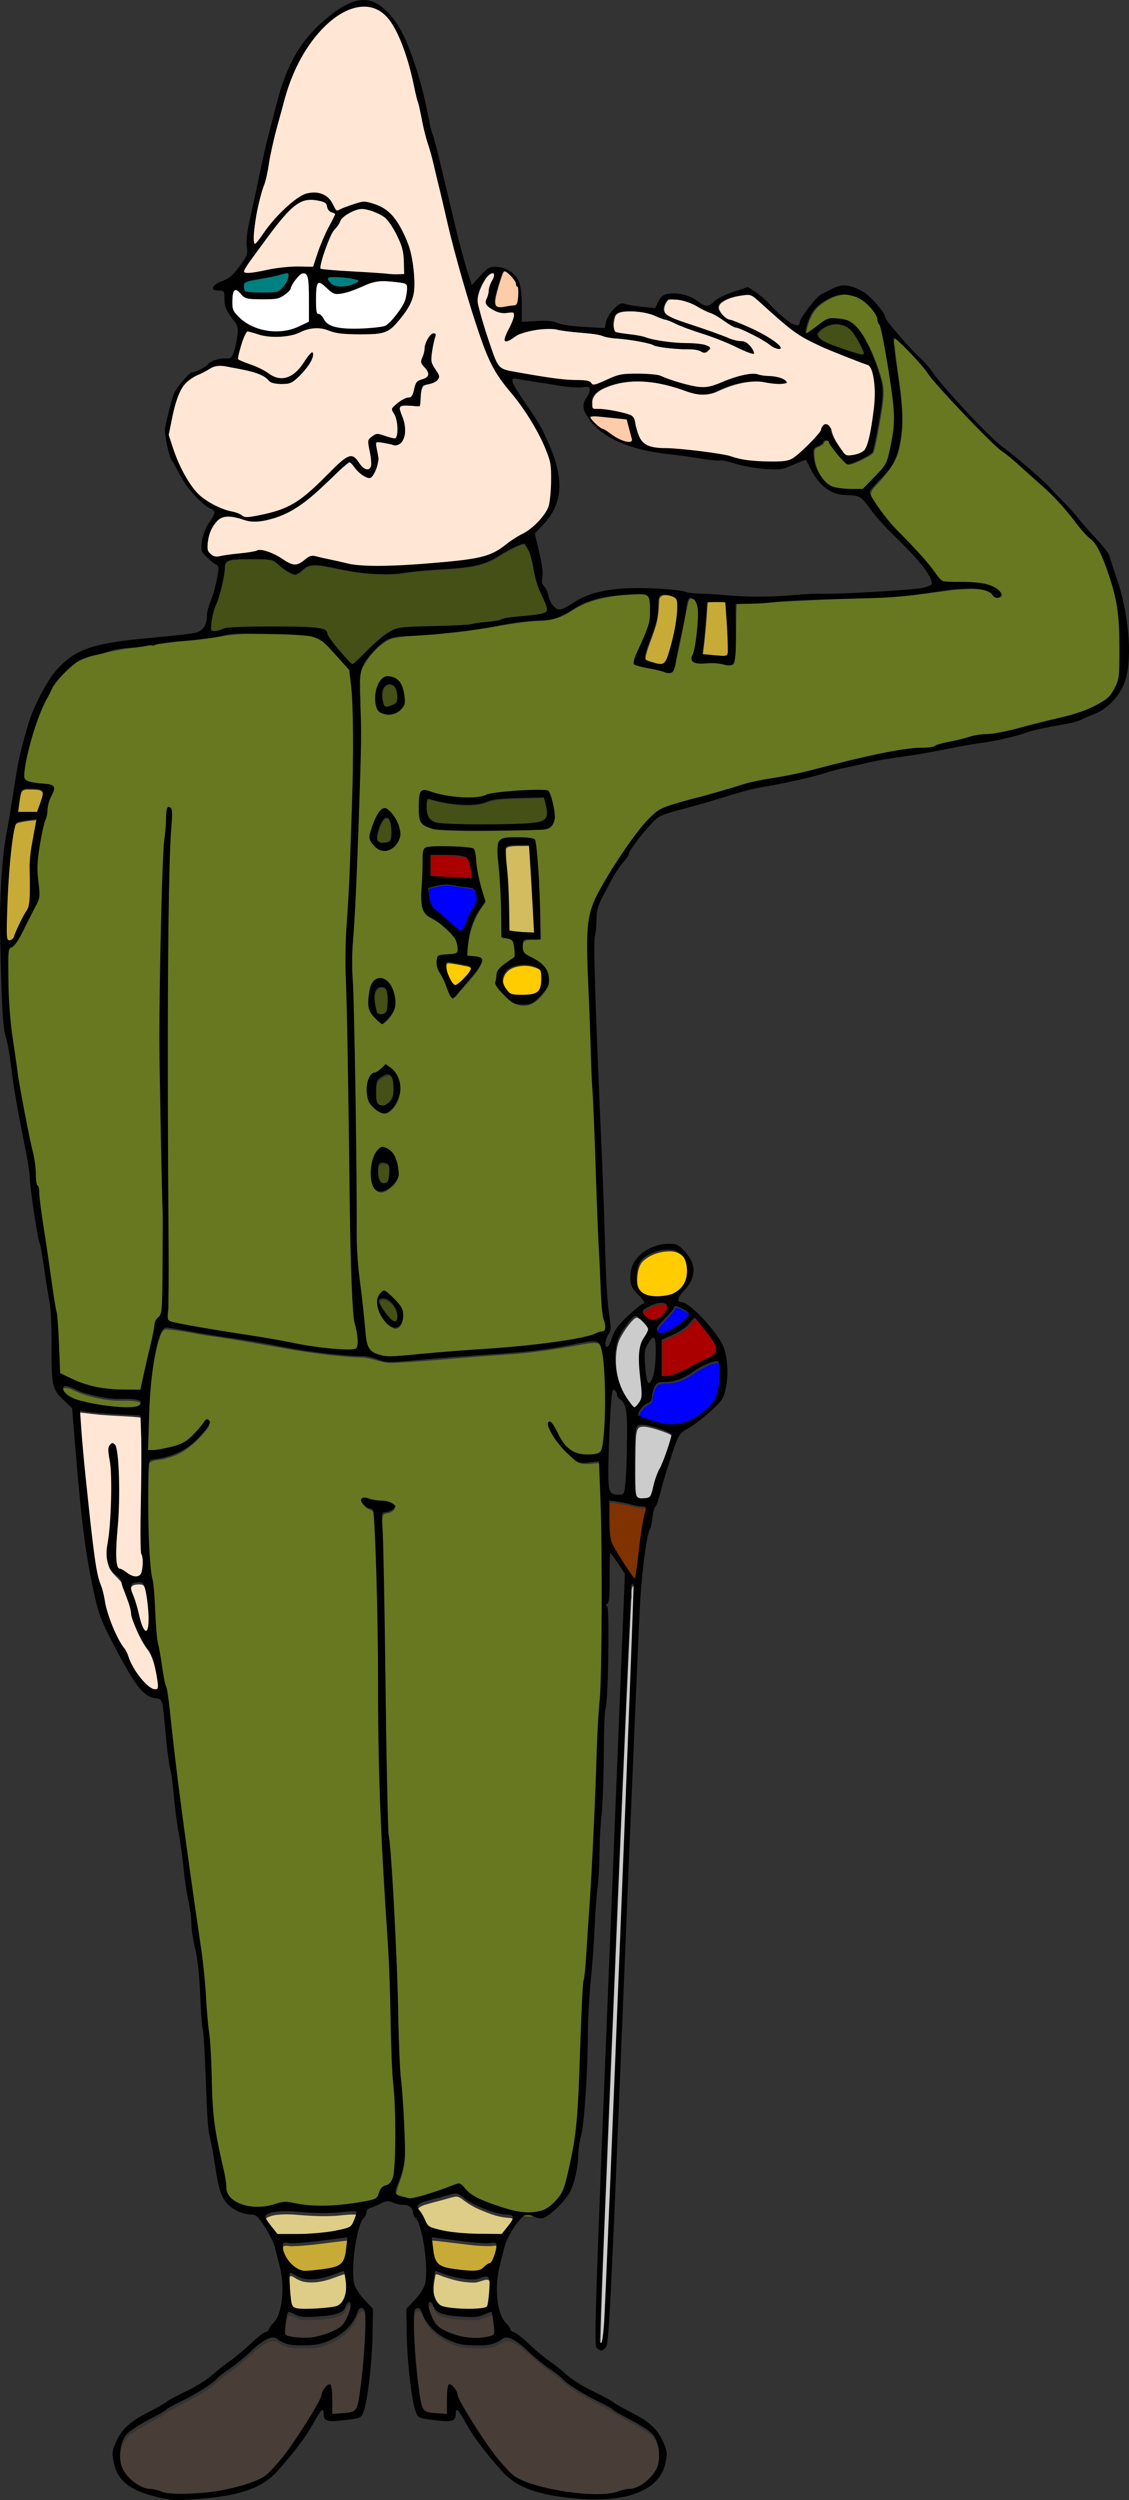 <?xml version="1.0" encoding="UTF-8"?>
<svg width="133.39mm" height="295.12mm" version="1.1" viewBox="0 0 133.39 295.12" xmlns="http://www.w3.org/2000/svg">
<rect x="0" y="0" width="133.39" height="295.12" fill="#333333" stroke="none"/>
<g transform="translate(-1.865 -1.915)">
<path transform="scale(.265)" d="m169.02 10.096c-8.953 0.463-16.135 6.991-21.509 13.611-7.331 9.094-11.812 20.1-14.604 31.356-2.926 10.029-5.246 20.214-7.126 30.486-1.911 6.822-4.065 13.603-5.002 20.656-0.272 3.192-1.37 6.621-0.291 9.744 1.106 0.768 1.928-1.41 2.616-1.968 4.726-6.737 10.402-12.859 16.846-17.975 3.826-2.829 9.765-3.858 13.389-0.154 1.873 1.448 2.335 4.179 4.142 5.572 3.98-1.311 7.838-3.284 12.041-3.93 6.064 0.738 11.905 4.147 14.965 9.554 5.664 8.895 7.87 19.711 7.08 30.146-0.889 6.189-5.171 11.227-9.323 15.618-3.826 3.765-9.671 3.09-14.581 3.287-5.146-0.09-10.385-0.24-15.235-2.122-4.134-1.132-8.534-0.362-12.301 1.553-5.1 1.852-10.803 1.998-16.092 1.029-2.241-0.529-4.451-1.329-6.676-1.806-2.212 2.938-2.845 6.765-3.932 10.214-0.327 1.484-1.001 3.404 1.229 3.525 5.04 1.847 9.918 4.078 14.499 6.877 4.294 2.302 9.266-0.407 11.964-3.908 1.873-1.955 3.178-4.919 5.27-6.402-0.026 3.364-2.732 5.979-4.697 8.454-2.215 2.372-4.883 5.061-8.432 4.699-2.716 0.347-5.372-0.627-7.296-2.538-5.181-3.452-11.657-3.851-17.589-5.13-2.942-0.651-6.095-0.419-8.586 1.418-4.798 2.358-10.403 4.64-12.617 9.947-2.765 6.116-3.649 12.864-5.103 19.359 3.153 9.44 6.448 19.411 13.543 26.696 4.447 4.058 10.003 6.584 15.794 8.046 2.61 0.839 5.055 2.767 7.961 1.956 8.341-1.311 16.961-3.436 23.506-9.093 6.828-5.237 12.284-12.055 19.195-17.168 1.214-1.038 2.888-0.718 3.735 0.589 1.687 1.687 3.039 4.868 5.891 4.529 1.978-1.266 1.169-4.168 1.057-6.134-0.087-2.491-1.758-5.365-0.29-7.666 1.312-1.561 3.438-2.319 5.351-1.382 1.961 0.289 4.285 2.028 6.233 0.912 1.271-2.095 0.405-4.816 0.421-7.133 0.069-2.156-1.873-3.85-1.859-5.893 1.904-2.815 5.343-3.92 8.261-5.269 1.569-2.414 1.281-6.606 4.707-7.432 1.726-0.381 3.734-2.075 2.571-3.968-0.579-1.637-2.525-2.703-2.755-4.396 1.538-3.968 1.403-8.869 4.617-12.001 1.064-0.911 1.491 0.582 0.935 1.322-0.825 3.511-1.749 7.181-1.489 10.796 0.62 2.532 3.073 4.426 3.211 7.055-1.105 2.626-4.645 2.328-6.801 3.485-1.743 2.422-1.008 5.798-1.523 8.588-0.779 1.136-3.508-6e-3 -5.114 0.209-1.236 0.042-4.086-0.414-3.955 1.567 1.198 4.518 3.795 9.639 1.24 14.159-1.004 1.812-3.197 2.443-5.019 1.529-2.152-0.261-4.404-1.255-6.55-0.876-0.785 1.769 0.519 3.887 0.525 5.76 0.596 3.504-0.683 7.367-3.02 9.972-2.299 0.455-4.059-1.962-5.642-3.241-1.398-1.054-2.286-3.172-4.063-3.581-3.843 2.709-6.982 6.406-10.526 9.513-6.981 6.693-14.681 13.234-24.258 15.717-4.328 1.317-9.017 1.711-13.3 4e-3 -3.534-1.029-8.31-2.168-11.016 1.173-3.234 3.619-4.729 8.892-3.817 13.635 1.057 1.772 3 3.031 5.109 2.327 6.195-0.596 12.4-1.674 18.507-2.598 5.573 0.508 9.812 5.003 15.112 6.348 3.586 0.103 5.54-4.529 9.284-3.525 9.344 1.72 18.624 4.679 28.249 4.129 14.409-0.33 28.852-1.231 43.105-3.419 6.057-0.818 11.39-3.972 16.148-7.642 4.495-2.922 9.447-5.324 12.929-9.548 3.928-3.602 4.86-9.074 5.008-14.149 0.655-6.575-0.058-13.356-3.091-19.305-4.461-10.397-11.343-19.456-18.35-28.241-7.841-10.43-10.953-23.37-14.996-35.549-6.39-20.18-10.901-40.864-15.912-61.411-2.216-8.501-4.704-16.924-6.447-25.544-3.326-12.957-5.344-26.752-12.718-38.203-2.78-4.327-7.497-7.213-12.743-6.825z" fill="#ffe6d5"/>
<path transform="scale(.265)" d="m168.44 100.29c-2.496 0.126-4.79 1.326-6.88 2.605-1.026 0.727-2.136 1.507-2.703 2.666-0.59 1.646-1.738 2.99-2.902 4.267-1.33 1.815-2.07 3.977-2.934 6.035-1.224 3.253-2.434 6.544-3.072 9.97-0.036 0.459-0.218 1.14 0.227 1.446 2.312 0.447 4.682 0.516 7.025 0.729 8.373 0.611 16.775 0.894 25.128 1.717 1.747-8.6e-4 3.506 0.022 5.244-0.13 0.18-0.565 0.014-1.238 0.06-1.839-0.113-3.701 0.041-7.516-1.263-11.048-1.482-4.02-3.475-7.891-6.138-11.26-1.528-1.962-3.917-2.938-6.154-3.847-1.809-0.656-3.698-1.281-5.639-1.309z" fill="#ffe6d5"/>
<path transform="scale(.265)" d="m146.12 96.251c-1.683-0.018-3.412 0.172-4.911 0.996-3.254 1.55-5.678 4.326-8.046 6.957-4.292 5.062-8.105 10.503-12.051 15.832-1.629 2.319-3.452 4.521-4.826 7.008-0.23 0.506-0.791 1.285-0.209 1.754 0.866 0.535 1.949 0.244 2.906 0.253 4.376-0.417 8.61-1.731 12.978-2.193 3.461-0.534 6.962-0.535 10.458-0.506 1.497 4e-3 2.994 7e-3 4.492 0.011 0.419-0.747 0.582-1.683 0.903-2.502 1.644-5.114 3.526-10.165 6.033-14.925 0.982-2.041 2.145-4.004 2.997-6.103-0.109-0.577-0.864-0.696-1.314-0.915-1.29-0.29-2.185-1.518-2.333-2.798-0.092-0.89-0.763-1.582-1.587-1.867-1.583-0.583-3.273-0.871-4.95-1-0.18-0.005-0.36-0.004-0.54-0.003z" fill="#ffe6d5"/>
<path transform="scale(.265)" d="m226.95 128.86c-2.36 0.441-3.565 2.857-4.654 4.748-1.539 2.996-2.9 6.434-1.963 9.838 1.92 7.556 4.312 14.994 6.962 22.324 0.998 2.611 2.254 5.704 5.216 6.545 4.664 1.216 9.471 1.819 14.213 2.667 6.531 1.104 13.112 1.971 19.742 2.115 1.586 0.169 3.463-0.123 4.596 1.27 0.507 0.627 1.32 0.862 2.051 0.467 4.629-1.534 8.894-4.446 13.893-4.582 4.538-0.282 9.142-0.204 13.631 0.516 3.191 0.894 6.199 2.357 9.417 3.185 4.842 1.327 10.016 3.049 15.033 1.56 6.019-2.025 11.905-5.062 18.334-5.325 2.421 0.225 4.773 0.973 7.222 1.015 2.349 0.279 4.947 0.446 6.924 1.882 0.362 0.271 0.451 0.892-0.17 0.889-4.152 0.976-8.34-0.67-12.517-0.788-6.39-0.1-12.6 1.917-18.329 4.601-3.379 1.506-7.251 1.638-10.746 0.477-6.617-2.085-13.255-4.414-20.231-4.909-6.839-0.597-13.942 0.23-20.126 3.347-2.26 1.215-4.543 3.35-4.31 6.147 0.07 0.98-0.217 2.641 1.129 2.851 2.994 0.269 6.005 0.407 8.959 1.021 2.648 0.584 5.473 0.892 7.868 2.23 1.413 1.166 1.082 3.262 1.677 4.839 0.833 3.12 1.971 6.768 5.186 8.183 3.82 1.749 8.149 1.186 12.219 1.606 8.35 0.638 16.73 1.495 24.898 3.372 5.846 1.919 12.038 2.389 18.156 2.26 2.899-0.163 5.97 0.323 8.727-0.794 3.204-1.577 5.644-4.31 8.22-6.713 1.985-2.165 4.388-4.108 5.711-6.779 0.241-0.961 0.936-2.049 1.928-2.296 1.36 0.261 1.979 1.633 2.094 2.884 0.959 3.472 3.175 6.431 5.243 9.321 0.706 1.16 1.976 1.88 3.348 1.721 2.212-0.171 4.592-0.657 6.324-2.126 1.94-2.13 2.234-5.179 2.913-7.863 1.176-6.423 2.254-12.936 2.075-19.487-0.234-3.427-0.397-7.064-2.058-10.15-1.156-1.522-3.315-1.586-4.918-2.404-8.666-3.39-17.456-6.622-25.55-11.261-7.82-4.716-14.08-11.493-21.099-17.249-1.331-1.186-3.14-1.704-4.891-1.342-3.666 0.464-7.567 1.147-10.559 3.47-1.047 0.764-1.593 2.242-0.841 3.396 1.169 2.25 3.169 4.165 5.703 4.725 6.795 2.451 13.434 5.509 19.384 9.63 0.807 0.714 2.052 1.338 2.236 2.466-0.603 0.792-1.737 0.01-2.423-0.281-3.041-1.842-5.931-3.951-9.172-5.454-2.952-1.508-5.965-2.918-9.134-3.9-3.856-2.171-7.306-5.1-11.519-6.607-4.588-2.171-9.046-5.216-14.297-5.408-1.164-0.051-2.349-0.086-3.502-0.022-1.479 1.468-2.55 3.858-1.633 5.878 2.016 2.612 5.499 3.236 8.393 4.413 7.363 2.486 14.717 5.006 21.964 7.808 2.042 0.887 4.417 0.502 6.387 1.551 1.441 0.956 2.54 2.51 2.997 4.169 0.122 0.736-0.813 0.086-1.141 0.082-5.202-1.907-10.049-4.702-15.302-6.509-6.612-2.451-13.44-4.344-19.828-7.371-2.692-1.065-5.488-1.831-8.148-2.981-4.31-1.593-9.013-2.088-13.576-1.666-1.638 0.185-3.674 0.732-4.088 2.582-0.562 2.043-0.899 4.466 0.163 6.4 0.912 0.887 2.394 0.737 3.554 1.052 4.051 0.579 8.156 0.954 12.04 2.305 7.376 1.995 15.087 1.927 22.637 2.462 1.399 0.281 3.024 0.44 4.134 1.417 0.143 0.555-0.756 0.898-1.013 1.319-0.556 0.723-1.543 0.975-2.314 0.439-3.32-1.724-7.173-0.939-10.749-1.371-4.084-0.301-8.28-0.504-12.112-2.091-5.812-1.632-11.845-2.234-17.832-2.797-2.985-0.454-5.798-1.712-8.84-1.881-5.47-0.548-10.968-0.893-16.362-2.015-5.178-0.383-10.459 0.362-15.357 2.083-2.155 0.676-3.697 2.539-5.818 3.236-0.486 0.196-1.029-0.094-0.734-0.66 0.945-3.464 3.196-6.445 4.022-9.942 0.087-0.71 0.35-2.093-0.721-2.13-2.133-0.14-4.3 0.678-6.362-0.196-1.979-0.78-4.202-1.745-5.266-3.689-0.46-1.488 0.843-2.814 0.997-4.272 0.22-2.103 0.746-4.16 1.808-6.006 0.487-0.987 1.39-2.645 0.092-3.418-0.07-0.025-0.144-0.032-0.218-0.028z" fill="#ffe6d5"/>
<path transform="scale(.265)" d="m42.819 636.45c-0.547 0.602 0.002 1.853-0.117 2.663 1.508 20.247 3.619 40.45 6.101 60.599 0.698 5.796 1.852 11.541 3.717 17.073 1.386 5.78 2.616 11.64 5.058 17.101 1.409 3.695 3.588 6.991 5.58 10.375 1.71 3.815 3.353 7.711 5.987 11.012 1.968 2.358 4.014 5.38 7.275 5.889 1.662-0.143 1.242-2.293 1.179-3.424-0.758-5.001-1.478-10.244-4.08-14.675-3.38-4.412-5.757-9.581-7.507-14.839-0.381-2.285-0.721-4.63-1.59-6.821-1.108-3.063-2.307-6.102-3.221-9.22-1.99-2.695-5.273-4.649-5.907-8.166-1.186-5.274 0.763-10.556 0.9-15.852 0.706-10.067 1.338-20.26-0.09-30.292-0.247-2.035-1.255-4.96 0.902-6.331 1.282-0.429 1.647 1.533 1.86 2.389 1.408 8.566 1.187 17.313 0.988 25.969-0.198 8.395-1.653 16.814-0.806 25.211-0.01 1.396 1.146 2.205 2.335 2.58 2.344 1.204 4.764 3.852 7.639 2.729 2.172-1.322 1.785-4.358 1.907-6.533-0.016-2.541-1.007-4.953-0.84-7.513-0.348-19.218 0.983-38.463-0.213-57.663-5.366-0.657-10.902-0.662-16.328-1.128-3.602-0.171-7.151-0.772-10.731-1.132z" fill="#ffe6d5"/>
<path transform="scale(.265)" d="m68.579 713.03c-1.147 0.078-2.79 0.224-3.103 1.59-0.371 2.174 0.973 4.142 1.53 6.161 1.46 3.992 2.053 8.243 3.572 12.213 0.372 0.748 0.766 1.847 1.708 1.979 0.844-0.229 0.857-1.365 1.034-2.063 0.546-4.136 0.004-8.323-0.493-12.438-0.383-2.216-0.567-4.545-1.545-6.598-0.518-0.958-1.79-0.82-2.703-0.845z" fill="#ffe6d5"/>
<path transform="scale(.265)" d="m119.14 289.71c-10.342-0.389-20.364 2.56-30.641 3.165-8.538 0.792-16.934 2.454-25.459 3.362-7.356 1.401-15.06 2.438-21.74 5.991-6.142 4.556-11.256 10.502-14.113 17.654-4.52 10.345-8.527 21.227-9.448 32.552-0.489 1.98 0.79 3.638 2.78 3.82 3.195 1.192 7.176 0.185 9.956 2.292 0.741 2.567-1.966 4.816-2.011 7.435-2.234 11.444-6.272 22.968-4.536 34.785 0.27 3.644 0.933 7.527-1.4 10.69-3.091 5.819-5.644 12.085-9.558 17.383-1.014 0.783-2.536 1.211-2.283 2.901-1.047 19.744 1.411 39.437 4.774 58.855 2.163 14.892 6.347 29.449 7.751 44.444 1.899 6.721 1.75 13.902 3.147 20.763 2.013 14.637 4.764 29.205 6.272 43.892 0.557 6.555 0.186 13.251 1.086 19.738 4.261 3.84 10.272 5.064 15.647 6.652 6.745 1.646 13.825 1.496 20.674 1.474 2.555-10.323 4.14-20.908 7.248-31.076 2.879-3.483 2.203-8.327 2.573-12.558 0.597-48.261-2.001-96.506-0.952-144.77 0.521-23.575 0.528-47.24 3.159-70.694 0.026-1.492 1.41-0.578 1.2 0.421 0.226 9.577-0.884 19.159-0.804 28.751-1.195 60.588-0.757 121.2-0.383 181.79 0.246 5.742-0.216 11.734 0.528 17.351 13.232 3.424 26.932 4.826 40.372 7.284 14.032 2.027 28.007 6.103 42.293 5.272 2.806-0.894 1.633-4.839 1.5-7.027-3.085-15.732-2.313-31.903-2.941-47.855-0.487-40.086-1.55-80.165-1.922-120.25 0.03-19.429 2.134-38.784 2.382-58.212 0.43-21.642 1.284-43.354-0.338-64.962-0.284-2.989-0.443-6.054-3.169-7.909-4.894-5.118-9.479-12.356-17.367-12.631-8.054-0.829-16.191-0.736-24.279-0.772z" fill="#677821"/>
<path transform="scale(.265)" d="m82.086 590.17c-0.062 1.158-0.176 2.315-0.257 3.475-0.003 0.761-0.153 1.58 0.191 2.292 0.129 0.233 0.31 0.525 0.585 0.577 0.165-0.153 0.002-0.426 0.023-0.625-0.22-1.881-0.246-3.779-0.359-5.672-0.019-0.094-0.122-0.12-0.184-0.048z" fill="#677821"/>
<path transform="scale(.265)" d="m33.831 619.51c-0.065 0.132-0.026 0.31 0.021 0.441 0.252 0.115 0.49 0.293 0.765 0.345 0.178-0.033 0.075-0.237-0.037-0.285-0.219-0.17-0.417-0.382-0.654-0.519-0.036-0.021-0.064 2e-3 -0.095 0.019z" fill="#677821"/>
<path transform="scale(.265)" d="m406.27 157.93c-1.375 1.127 0.038 3.646-0.157 5.173 1.513 14.033 5.12 28.372 2.21 42.444-1.126 7.45-6.312 13.175-11.196 18.51-1.447 1.438-2.594 3.535-0.908 5.319 8.154 13.459 20.944 23.197 30.008 35.968 1.815 2.192 5.309 1.093 7.778 1.744 6.452 0.898 14.427-0.669 19.467 4.443 1.298 1.911-2.441 2.652-2.959 0.841-4.806-3.911-11.562-2.575-17.273-2.42-12.771 1.497-25.488 3.639-38.386 3.723-19.801 0.398-39.652 1.784-59.368 2.707-0.385 8.778 0.04 17.768-1.065 26.421-1.697 1.877-4.741 0.042-6.875 0.148-3.439-0.866-7.261 0.752-10.51-0.629-1.779-1.545 0.513-4.13 0.457-6.068 1.105-6.75 2.246-13.926 0.431-20.634-0.613-1.846-3.707-2.308-4.016-0.051-2.502 10.249-3.623 20.862-6.752 30.94-1.667 1.404-4.373-0.602-6.287-0.512-3.394-1.062-7.374-1.004-10.426-2.865 0.526-3.838 2.901-7.476 4.198-11.187 2.774-5.319 3.462-11.51 2.711-17.385-1.102-2.141-3.159-3.51-5.632-2.628-10.368 0.424-21.181 1.635-30.042 7.527-4.798 3.359-10.582 4.399-16.34 4.476-13.203 1.069-26.103 4.43-39.331 5.388-8.039 1.144-16.285 0.714-24.239 2.346-5.577 2.282-9.769 7.234-12.746 12.335-2.628 4.127-0.8 9.225-1.27 13.822 0.335 38.57-1.457 77.129-3.729 115.62 0.072 16.593 1.126 33.174 1.21 49.772 0.702 26.852 0.298 53.721 0.992 80.57 0.669 13.658 2.694 27.209 4.21 40.787 0.22 3.358 2.147 6.714 5.72 7.256 10.695 1.529 21.485-0.875 32.187-1.325 20.767-1.86 41.823-2.446 62.186-7.266 2.241-0.634 4.51-1.391 6.624-2.287-0.336-8.405-1.772-16.73-1.833-25.165-1.689-37.857-3.001-75.73-4.712-113.59-0.23-14.138-1.46-28.332-0.462-42.449 0.674-9.543 6.596-17.601 11.188-25.672 5.766-8.718 11.387-17.995 19.603-24.618 7.338-4.237 16.041-5.147 23.976-7.871 10.081-2.885 20.083-6.12 30.509-7.524 22.318-4.321 44.075-11.74 66.859-13.386 5.187-1.097 10.286-2.686 15.52-3.77 7.892-1.989 16.097-2.445 23.962-4.649 10.899-2.79 22.163-4.667 32.577-9.028 5.582-2.46 11.332-6.596 12.159-13.117 1.573-11.753 0.823-23.778-0.948-35.467-2.161-9.158-4.994-18.463-10.359-26.289-8.562-8.462-15.182-18.807-24.6-26.463-8.86-8.27-18.681-15.446-26.955-24.34-8.992-8.774-17.412-18.088-25.283-27.87-3.84-4.015-7.375-8.574-11.925-11.771zm-225.66 151.37c5.135 0.433 7.091 6.705 6.741 11.1-0.77 4.921-8.597 7.352-11.558 3.042-1.592-4.346-0.973-10.06 2.362-13.4 0.732-0.457 1.59-0.727 2.454-0.742zm64.846 50.847c2.316 0.604 6.421-1.532 7.011 1.732 1.109 4.191 3.36 9.32 0.656 13.312-2.483 2.789-6.838 1.198-10.087 1.846-13.558 0.203-27.187 0.84-40.711-0.126-3.269-0.402-7.986-1.808-7.646-5.973 0.033-3.381-0.83-7.296 0.811-10.368 2.515-1.107 5.427 1.02 7.971 1.228 7.533 1.491 15.539 2.303 22.978-0.058 6.252-1.2 12.653-1.556 19.017-1.593zm-66.689 8.023c3.325 0.991 4.693 5.005 6 7.868 2.178 4.277-1.23 9.703-5.768 10.315-2.884-0.031-5.622-2.521-6.581-5.1 0.632-4.593 2.391-9.322 5.464-12.818 0.264-0.166 0.572-0.266 0.885-0.265zm58.324 12.986c2.713 0.302 6.194-0.393 8.431 1.313 2.07 10.131 1.753 20.631 2.351 30.935 0.134 4.071 0.252 8.142 0.378 12.212-2.348 0.924-7.014-0.753-7.913 1.815-1.381 3.627 2.048 6.395 4.931 7.787 4.198 2.069 7.895 6.848 6.029 11.706-1.854 3.289-4.606 6.628-8.248 7.943-3.691 1.165-7.489-0.368-9.884-3.275-1.751-2.264-5.657-3.797-4.287-7.152-0.197-4.082 3.14-6.767 6.298-8.651 3.191-1.007 1.453-4.449 1.489-6.891 0.074-2.886-3.027-3.728-5.364-3.758 0.36-13.685-1.511-27.345-1.355-40.998 0.291-3.446 4.771-2.674 7.143-2.988zm-32.618 3.945c4.666 0.148 9.512 0.092 14.028 1.079 1.153 7.817 2.442 15.649 4.906 23.189-5.409 6.635-8.075 15.312-7.864 23.799 1.126 2.409 5.639-0.348 6.286 2.52-1.542 4.926-5.892 8.429-8.948 12.452-1.382 0.916-2.2 3.606-3.993 3.636-2.302-3.365-3.232-7.588-5.345-11.124-0.698-1.93-2.361-5.213-0.255-6.671 2.462-1.096 5.886-0.051 7.966-1.876 1.725-5.32-3.346-9.354-6.874-12.406-2.831-2.893-8.571-3.847-8.52-8.766-0.2-8.231-0.325-16.61 0.966-24.741 2.097-1.442 5.213-0.823 7.647-1.093zm-27.905 59.015c5.021 0.413 6.889 6.58 6.662 10.853-0.403 3.469-2.758 6.808-5.703 8.57-3.707-2.386-6.53-6.851-5.579-11.404 0.507-2.74 0.938-7.799 4.62-8.019zm4.328 39.376c6.309 4.626 5.7 15.752-1.052 19.602-4.008 1.092-7.56-3.139-8.311-6.703-0.89-3.959-0.246-9.404 4.152-10.981 1.96-0.74 3.272-4.666 5.211-1.918zm-2.93 35.858c5.293 1.135 6.883 7.658 6.558 12.316-0.649 2.897-3.443 5.181-5.956 6.477-1.69 0.725-3.721 0.229-4.382-1.64-2.478-5.213-1.126-11.734 2.115-16.313 0.413-0.45 0.984-0.889 1.665-0.84zm0.639 64.073c2.877 2.336 6.022 4.926 7.681 8.308 0.691 2.567 0.306 7.042-2.966 7.491-4.781-1.462-7.45-7.101-7.405-11.815 0.317-1.46 1.015-3.667 2.69-3.984z" fill="#677821"/>
<path transform="scale(.265)" d="m276.83 596.61c-0.104 0.156 6.3e-4 0.373-0.016 0.552 0.082 1.109 0.144 2.222 0.209 3.33 0.058 0.154 0.244 0.044 0.247-0.084 0.283-0.873 0.154-1.814-7e-3 -2.698-0.084-0.361-0.151-0.732-0.291-1.076-0.035-0.052-0.091-0.044-0.142-0.025z" fill="#677821"/>
<path transform="scale(.265)" d="m178.3 611.99c-0.086 4e-3 -0.126 0.126-0.055 0.176 0.056 0.042 0.135 0.036 0.201 0.054 0.754 0.131 1.519 0.199 2.284 0.213 0.53 1e-3 1.06 4e-3 1.589-0.01 0.068 6e-3 0.147-0.048 0.129-0.123-9e-3 -0.07-0.087-0.091-0.148-0.084-1.251-0.028-2.503-0.095-3.75-0.208-0.083-6e-3 -0.166-0.017-0.249-0.018z" fill="#677821"/>
<path transform="scale(.265)" d="m215.49 433.08c-0.074 0.074-0.044 0.192-0.065 0.287 3e-3 0.091-0.052 0.204 0.019 0.279 0.093 0.063 0.215 0.041 0.321 0.058 0.076 0.015 0.176-8e-3 0.177-0.102-0.032-0.098-0.122-0.163-0.171-0.254-0.066-0.086-0.097-0.197-0.175-0.273-0.038-0.015-0.069-0.013-0.105 4e-3z" fill="#677821"/>
<path transform="scale(.265)" d="m240.65 431.3c-0.068 0.022-0.087 0.104-0.059 0.164 0.13 0.37 0.33 0.717 0.606 0.997 0.198 0.208 0.418 0.397 0.655 0.559 0.069 0.04 0.16-0.023 0.149-0.102-0.023-0.078-0.099-0.125-0.149-0.187-0.397-0.403-0.757-0.85-1.048-1.333-0.034-0.057-0.078-0.118-0.154-0.098z" fill="#677821"/>
<path transform="scale(.265)" d="m167.66 313.15c-0.083 0.066-0.038 0.182-0.05 0.272 1e-3 1.235 0.021 2.471 0.061 3.705 0.012 0.13-0.01 0.261 0.024 0.386 0.056 0.084 0.191 0.034 0.186-0.065 0.05-0.471 0.045-0.946 0.051-1.42 2e-3 -0.922-0.055-1.842-0.115-2.761 5e-3 -0.086-0.07-0.163-0.157-0.118z" fill="#677821"/>
<path transform="scale(.265)" d="m318.26 277.05c-0.06 0.017-0.086 0.085-0.068 0.142 0.095 0.494 0.185 0.988 0.257 1.486 0.082 0.556 0.144 1.115 0.196 1.675 7.5e-4 0.071 0.085 0.125 0.148 0.087 0.058-0.027 0.057-0.097 0.053-0.151-0.018-0.609-0.045-1.22-0.149-1.821-0.086-0.454-0.183-0.905-0.313-1.348-0.016-0.051-0.072-0.082-0.123-0.069z" fill="#677821"/>
<path transform="scale(.265)" d="m315.02 273.91c-0.158-4e-3 -0.288 0.109-0.383 0.224-0.046 0.061-0.101 0.12-0.128 0.192-0.016 0.067 0.049 0.137 0.117 0.119 0.059-0.015 0.105-0.061 0.16-0.087 0.157-0.087 0.333-0.147 0.504-0.177 0.083-0.018 0.176-0.016 0.261-0.036 0.069-0.022 0.091-0.121 0.036-0.169-0.049-0.043-0.121-0.034-0.181-0.045-0.128-0.012-0.257-0.022-0.386-0.022z" fill="#677821"/>
<path transform="scale(.265)" d="m406.17 157.89c-0.075-3e-3 -0.157 0.029-0.192 0.099-0.025 0.053-0.037 0.113-0.042 0.172-1e-3 0.064 0.067 0.118 0.128 0.098 0.053-0.014 0.076-0.07 0.114-0.104 0.038-0.045 0.095-0.081 0.111-0.141 0.015-0.063-0.041-0.128-0.105-0.125-5e-3 -1.9e-4 -0.01-2.7e-4 -0.015-2.5e-4z" fill="#677821"/>
<path transform="scale(.265)" d="m383.72 138.49c-4.237 0.186-8.131 2.361-11.363 4.974-3.019 2.456-4.472 6.264-5.473 9.91-0.12 0.835-0.561 1.865-0.047 2.636 0.532 0.29 1.03-0.398 1.486-0.592 2.732-1.784 5.157-4.064 8.036-5.593 1.975-0.82 4.171-0.377 6.225-0.163 1.743 0.216 3.52 0.675 4.882 1.857 3.413 2.606 5.383 6.561 7.301 10.307 2.425 5.066 4.364 10.376 5.762 15.815 1.141 5.282-0.069 10.698-0.876 15.951-0.884 4.971-1.664 9.981-3.005 14.853-0.317 1.097-1.57 1.501-2.406 2.112-2.715 1.516-5.532 2.998-8.567 3.715-0.848-0.185-1.401-1.024-2.031-1.57-2.21-2.406-4.369-4.909-6.076-7.706-0.218-0.695-0.712-1.414-1.522-1.437-0.784-0.118-1.585 0.416-1.706 1.21-0.93 1.335-2.856 1.308-3.87 2.531-0.573 1.196-0.252 2.596-0.226 3.873 0.425 4.445 2.619 8.698 5.913 11.697 2.148 2.023 5.236 2.272 8.03 2.492 2.714 0.138 5.449 0.226 8.156 0.209 2.994-3.165 6.19-6.149 8.991-9.49 2.391-2.952 2.866-6.855 3.668-10.441 0.98-4.635 1.605-9.373 1.315-14.118-0.378-7.405-1.71-14.717-2.843-22.033-0.964-5.559-1.807-11.157-3.254-16.616-0.157-0.832-0.901-1.361-1.027-2.211-0.214-1.307-0.556-2.626-1.349-3.728-1.648-2.382-3.724-4.506-6.126-6.131-2.329-1.386-5.027-2.222-7.74-2.315-0.087 5.7e-4 -0.173 1e-3 -0.26 2e-3z" fill="#677821"/>
<path transform="scale(.265)" d="m81.056 599.4c-2.331 0.421-2.598 3.64-3.416 5.436-4.175 16.231-4.566 33.158-4.55 49.832 6.279-0.629 13.318-1.453 18.565-5.429 3.183-2.194 4.859-6.104 7.991-8.191 1.707 1.012-0.692 3.144-1.376 4.163-4.485 5.186-9.809 9.996-16.706 11.506-2.49 1.217-5.936 0.322-7.983 2.327-0.888 13.194-0.446 26.488-0.101 39.71 0.684 10.344 2.541 20.561 2.851 30.942 0.894 11.493 2.884 22.886 5.37 34.106 3.895 33.888 8.275 67.733 13.218 101.49 2.575 15.448 3.678 31.064 4.962 46.657 2.023 19.525 0.589 39.488 5.708 58.626 1.487 5.101 1.442 10.561 3.2 15.562 2.763 4.837 9.192 6.046 14.337 5.902 5.367-0.301 10.6-3.174 16.001-1.385 11.656 1.32 23.704 0.93 35.06-2.154 2.624-1.637 2.731-5.709 6.1-6.475 3.595-2.443 2.832-7.592 3.31-11.365 0.889-22.149-1.762-44.221-1.904-66.359-0.791-34.509-4.195-68.899-4.889-103.41-0.869-33.729-0.305-67.485-1.775-101.2-0.477-6.3-0.1-12.808-1.427-18.977-1.154-1.086-3.061-1.123-3.947-2.709-0.884-0.565-1.476-2.919 0.353-2.209 3.583 1.063 7.409 0.965 10.955 1.978 1.136 0.225 3.175 1.592 1.272 2.466-1.199 1.589-4.159 0.404-4.607 2.603-0.563 8.026 0.502 16.111 0.385 24.163 0.864 39.675 0.957 79.377 2.298 119.04 1.86 14.433 2.053 29.066 2.911 43.596 1.364 25.966 1.206 52.007 3.548 77.918 0.188 8.824 1.713 17.838-0.027 26.571-0.705 3.891-3.086 7.603-2.923 11.577 2.039 2.807 6.285 2.167 9.326 1.974 6.548-1.382 12.736-4.067 19.104-6.077 4.502 5.188 10.774 8.176 17.251 10.077 7.341 2.475 16.44 5.085 23.269-0.085 7.46-5.405 8.046-15.411 10.014-23.624 3.657-20.372 3.103-41.188 4.249-61.785 0.753-15.627 2.764-31.161 3.433-46.799 2.114-32.272 2.843-64.617 4.803-96.894 0.71-32.116 0.89-64.264-0.125-96.375-0.699-2.137 0.868-6.885-1.579-7.118-3.701 0.331-8.209 1.307-10.993-1.932-4.299-3.855-8.575-8.386-10.269-14.009-0.239-0.798 0.144-1.719 0.797-0.696 3.59 4.965 5.845 12.384 12.759 13.577 3.041 0.214 7.093 1.234 9.448-1.265 2.408-4.824 1.445-10.575 1.992-15.788 0.096-10.39 0.498-20.985-1.861-31.171-0.529-3.167-4.466-2.119-6.663-1.967-12.546 2.339-25.159 4.295-37.917 5.036-16.318 1.037-32.592 2.791-48.919 3.61-5.214 0.088-9.947-2.796-15.229-2.478-22.03-1.086-43.498-6.479-65.293-9.455-6.795-0.915-13.514-2.615-20.36-3.055z" fill="#677821"/>
<path transform="scale(.265)" d="m183.95 983.24c-0.086 0.052-0.089 0.168-0.128 0.252-0.16 0.469-0.274 0.962-0.248 1.46 6e-3 0.244 0.058 0.488 0.153 0.711 0.046 0.091 0.192 0.039 0.183-0.059 5e-3 -0.633 0.024-1.263 0.124-1.885 0.015-0.134 0.056-0.268 0.053-0.403-0.01-0.062-0.08-0.097-0.137-0.075z" fill="#677821"/>
<path transform="scale(.265)" d="m183.96 985.8c-0.059 5e-3 -0.103 0.067-0.087 0.124 0.017 0.053 0.057 0.095 0.088 0.141 0.123 0.161 0.271 0.304 0.434 0.424 0.049 0.033 0.123 0.013 0.147-0.042 0.021-0.046 8.4e-4 -0.1-0.037-0.13-0.143-0.136-0.283-0.276-0.409-0.426-0.034-0.039-0.069-0.092-0.127-0.089-3e-3 1.2e-4 -5e-3 -3.2e-4 -8e-3 -1.7e-4z" fill="#677821"/>
<path transform="scale(.265)" d="m191.76 987.67c-0.562 0.041-1.123 0.077-1.686 0.092-0.249 9e-3 -0.498 7e-3 -0.748 0.011-0.066 9.1e-4 -0.116 0.078-0.086 0.138 0.02 0.055 0.084 0.063 0.133 0.078 0.156 0.044 0.31 0.105 0.474 0.113 0.144 7e-3 0.288 3e-3 0.432-4e-3 0.5-0.038 0.994-0.127 1.486-0.224 0.05-4e-3 0.098-0.039 0.104-0.091 8e-3 -0.062-0.046-0.117-0.107-0.113z" fill="#677821"/>
<path transform="scale(.265)" d="m175.71 986.88c-0.062 0.013-0.088 0.076-0.124 0.121-0.168 0.231-0.348 0.455-0.544 0.663-0.035 0.042-0.09 0.079-0.087 0.139-8.1e-4 0.066 0.073 0.115 0.134 0.09 0.053-0.024 0.092-0.071 0.136-0.108 0.187-0.172 0.354-0.367 0.488-0.584 0.038-0.064 0.082-0.126 0.11-0.195 0.019-0.062-0.034-0.133-0.1-0.127-5e-3 1.3e-4 -0.01 2.5e-4 -0.014 3.8e-4z" fill="#677821"/>
<path transform="scale(.265)" d="m108.22 984.27c-0.057 0.013-0.089 0.077-0.073 0.132 0.067 0.332 0.163 0.658 0.285 0.974 0.022 0.058 0.101 0.084 0.151 0.045 0.044-0.028 0.051-0.088 0.033-0.134-0.096-0.311-0.186-0.625-0.273-0.939-0.013-0.054-0.068-0.089-0.122-0.077z" fill="#677821"/>
<path transform="scale(.265)" d="m274.51 659.05c-0.118 0.011-0.236 0.024-0.353 0.041-0.066 0.011-0.105 0.094-0.069 0.152 0.029 0.046 0.084 0.065 0.123 0.1 0.091 0.068 0.167 0.153 0.237 0.241 0.036 0.047 0.113 0.052 0.154 7e-3 0.042-0.044 0.023-0.108 0.025-0.162-5e-3 -0.1-4e-3 -0.201-0.014-0.3-0.011-0.046-0.055-0.081-0.103-0.079z" fill="#677821"/>
<path transform="scale(.265)" d="m279.11 676.6c-0.299 0.143-0.078 0.635-0.158 0.906-3e-3 4.25-0.01 8.504 0.172 12.751 0.206 2.305 0.477 4.707 1.717 6.719 2.494 4.43 5.211 8.738 8.129 12.901 0.462 0.572 0.838 1.271 1.458 1.683 0.373-0.135 0.315-0.706 0.445-1.025 1.068-5.86 1.506-11.813 2.35-17.705 0.537-3.998 1.216-7.983 2.221-11.892 0.153-0.522 0.293-1.367-0.396-1.567-1.224-0.321-2.519-0.171-3.752-0.468-2.314-0.439-4.551-1.223-6.889-1.554-1.759-0.279-3.52-0.603-5.296-0.749z" fill="#803300"/>
<path transform="scale(.265)" d="m293.83 642.76c-0.802 5e-3 -1.746 0.07-2.258 0.784-0.681 0.974-0.778 2.216-0.929 3.361-0.297 3.637-0.245 7.292-0.305 10.938-0.017 4.392-0.105 8.789 0.112 13.178 0.131 1.287 0.183 2.664 0.853 3.808 0.477 0.796 1.469 1.085 2.349 0.983 1.16-0.067 2.459 0.061 3.461-0.644 0.806-0.685 0.992-1.805 1.29-2.765 0.836-3.339 1.611-6.758 3.271-9.805 1.231-2.349 2.103-4.865 3.014-7.35 0.828-2.421 1.704-4.841 2.228-7.35 0.078-0.391 0.144-0.901-0.261-1.141-1.23-0.854-2.677-1.325-4.063-1.86-2.504-0.872-5.048-1.698-7.678-2.091-0.36-0.038-0.722-0.051-1.083-0.046z" fill="#ccc"/>
<path transform="scale(.265)" d="m289.48 713.66c-1.505 1.486-0.464 4.291-1.005 6.2-3.685 76.099-6.618 152.23-9.854 228.35-1.296 33.863-2.968 67.718-3.874 101.59-0.041 0.697 0.108 4.124 1.212 2.505 1.598-8.826 1.375-17.941 2.024-26.888 4.302-103.08 8.486-206.17 12.228-309.27-0.156-0.678 0.19-2.303-0.73-2.491z" fill="#ccc"/>
<path transform="scale(.265)" d="m274.77 1051.1c-0.057 0.026-0.062 0.092-0.063 0.147-0.01 0.216-0.019 0.432-0.017 0.648 0.011 0.22 0.144 0.423 0.324 0.545 0.059 0.036 0.143-0.01 0.151-0.074 5e-3 -0.062-0.037-0.115-0.051-0.174-0.085-0.256-0.133-0.52-0.172-0.783-0.015-0.083-0.017-0.168-0.036-0.25-0.017-0.055-0.083-0.08-0.134-0.058z" fill="#ccc"/>
<path transform="scale(.265)" d="m289.05 714.1c-0.054 0.011-0.092 0.056-0.129 0.093-0.041 0.052-0.04 0.123-0.043 0.185-1e-3 0.067 0.076 0.116 0.136 0.089 0.056-0.023 0.068-0.089 0.098-0.136 0.024-0.052 0.069-0.105 0.048-0.165-0.015-0.045-0.062-0.073-0.109-0.067z" fill="#ccc"/>
<path transform="scale(.265)" d="m290.88 594.18c-0.86 0.143-1.437 0.926-2.041 1.488-2.219 2.471-4.099 5.259-5.563 8.24-0.834 1.831-1.205 3.842-1.462 5.826-0.389 3.978-0.103 8.018 0.91 11.887 1.194 4.763 3.539 9.227 6.766 12.925 0.28 0.211 0.527 0.678 0.913 0.639 1.219-0.667 2.013-1.901 2.667-3.09 0.987-1.996 0.533-4.301 0.394-6.425-0.516-5.451-1.414-10.954-0.679-16.423 0.293-2.088 1.104-4.067 2.337-5.795 0.594-1.024 1.349-2.057 1.456-3.267-0.243-1.15-1.11-2.045-1.816-2.943-1.039-1.131-2.099-2.358-3.526-3.002-0.115-0.04-0.236-0.064-0.358-0.061z" fill="#ccc"/>
<path transform="scale(.265)" d="m305.15 564.67c-4.133 0.117-8.361 1.518-11.428 4.354-1.889 1.908-2.351 4.731-2.533 7.303-0.153 2.37 0.028 5.006 1.688 6.863 1.931 2.106 5.007 2.568 7.727 2.49 3.218-0.039 6.663-0.46 9.249-2.558 2.617-1.935 4.213-5.217 3.995-8.479 0.071-1.876 5e-3 -3.815-0.862-5.526-1.174-2.822-4.224-4.579-7.238-4.444-0.199-6e-3 -0.399-6e-3 -0.599-4e-3z" fill="#fc0"/>
<path transform="scale(.265)" d="m302.3 588.32c-2.795 0.1-5.328 1.525-7.64 2.975-0.567 0.355-1.085 1.112-0.605 1.748 1.079 1.897 3.284 3.51 5.553 2.901 2.37-0.562 4.36-2.394 5.345-4.588 0.503-1.059 0.049-2.492-1.151-2.813-0.479-0.173-0.994-0.228-1.5-0.223z" fill="#a00"/>
<path transform="scale(.265)" d="m317.31 595.03c-1.336 0.961-2.292 2.378-3.521 3.474-2.562 2.572-6.04 3.861-9.26 5.388-0.71 0.361-1.532 0.59-2.175 1.031v16.331c0.751 0.219 1.679 0.075 2.5 0.052 3.408-0.424 6.434-2.216 9.489-3.66 3.652-1.879 7.309-3.746 11.01-5.522 1.403-0.613 1.978-2.328 1.503-3.73-1.026-3.203-3.343-5.761-5.311-8.416-1.363-1.659-2.605-3.452-4.156-4.938-0.025-0.011-0.052-0.014-0.078-9e-3z" fill="#a00"/>
<path transform="scale(.265)" d="m308.76 589.84c-0.95 0.085-1.006 1.283-1.585 1.841-1.98 2.703-4.769 4.737-6.543 7.595-0.559 0.821-0.354 1.971 0.469 2.538 0.821 0.531 1.918 0.208 2.797-0.012 3.528-1.27 6.733-3.42 9.384-6.059 0.586-0.717 1.617-1.428 1.474-2.468-0.578-1.162-1.918-1.666-2.973-2.305-0.963-0.45-1.948-1.028-3.022-1.131z" fill="#00f"/>
<path transform="scale(.265)" d="m326.76 614.47c-2.385 0.102-4.496 1.408-6.595 2.41-3.789 2.046-7.145 5.024-11.405 6.083-2.491 0.725-5.115 0.546-7.656 0.962-1.628 0.668-2.157 2.564-2.625 4.098-0.4 1.216-0.296 2.562-0.734 3.747-0.854 1.283-2.55 1.547-3.544 2.699-1.031 1.068-2.02 2.333-2.323 3.813-0.06 0.84 1.04 0.947 1.596 1.234 4.062 1.404 8.155 3.068 12.497 3.286 4.671 0.083 9.442-1.2 13.202-4.035 2.414-1.723 4.61-3.781 6.468-6.093 2.017-2.97 2.441-6.665 2.852-10.142 0.158-2.429 0.429-4.965-0.301-7.327-0.209-0.849-0.67-0.789-1.431-0.736z" fill="#00f"/>
<path transform="scale(.265)" d="m205.88 401.72c-2.551 0.112-5.026 0.857-7.473 1.533-0.52 0.161-0.105 0.884-0.172 1.26 0.377 2.411 0.4 5.032 1.734 7.162 1.035 1.46 2.685 2.306 3.941 3.552 2.771 2.325 5.217 5.059 8.247 7.06 0.418 0.383 0.983 0.226 1.297-0.199 1.295-1.392 1.97-3.247 2.466-5.049 0.458-1.479 1.464-2.736 2.225-4.071 1.114-1.758 2.257-3.767 1.817-5.931-0.214-1.295-0.379-3.074-1.823-3.59-2.358-0.666-4.843-0.708-7.246-1.155-1.663-0.243-3.322-0.625-5.013-0.572z" fill="#00f"/>
<path transform="scale(.265)" d="m199.1 388.55v9.482c0.962 0.324 2.115 0.199 3.153 0.318 5.111 0.23 10.222 0.573 15.331 0.773 0.46-0.276 0.092-0.992 0.144-1.424-0.371-2.588-0.342-5.464-1.96-7.659-0.931-1.077-2.523-0.988-3.811-1.222-4.237-0.431-8.503-0.358-12.756-0.368l-0.088 0.088z" fill="#a00"/>
<path transform="scale(.265)" d="m241.33 384.08c-2.447 0.087-4.938-0.108-7.352 0.372-0.649 0.207-1.544 0.622-1.312 1.448-0.143 4.475 0.691 8.891 0.918 13.345 0.486 7.488 0.566 14.995 0.641 22.497-0.333 1.001 0.822 0.78 1.429 0.942 3.257 0.48 6.564 0.751 9.856 0.653 0.422-0.167-3e-3 -0.865 0.112-1.207-0.676-12.638-1.334-25.296-2.233-37.909-0.616-0.257-1.402-0.084-2.06-0.141z" fill="#d3bc5f"/>
<path transform="scale(.265)" d="m240.68 437.48c-2.79 0.098-5.871 0.763-7.774 2.97-1.287 1.505-2.018 3.656-1.244 5.573 0.65 1.651 1.618 3.273 3.04 4.369 1.639 1.015 3.673 0.626 5.499 0.741 2.22-0.086 4.676 0.127 6.633-1.122 1.763-1.154 1.968-3.441 2-5.357-0.061-1.578 0.258-3.321-0.521-4.77-0.898-1.153-2.432-1.544-3.767-1.963-1.26-0.324-2.565-0.464-3.865-0.442z" fill="#fc0"/>
<path transform="scale(.265)" d="m207.08 436.33c-0.697-0.099-1.063 0.6-0.973 1.208-0.015 3.019 1.267 5.928 2.994 8.349 0.372 0.496 1.039 1.347 1.71 0.785 2.112-1.265 3.79-3.144 5.367-5.008 0.585-0.821 1.54-1.853 1.09-2.934-0.821-1.076-2.38-0.977-3.565-1.324-2.199-0.384-4.397-0.899-6.623-1.076z" fill="#fc0"/>
<path transform="scale(.265)" d="m242.24 362.97c-6.472 0.276-13.199-0.117-19.349 2.259-5.989 1.556-12.354 0.771-18.37-0.29-2.127-0.379-4.207-1.098-6.282-1.58-1.506 1.506-0.797 3.885-0.772 5.771 0.162 2.674 2.236 5.076 4.964 5.306 6.632 0.88 13.359 0.676 20.036 0.832 7.97-0.114 15.973-0.069 23.906-0.925 2.181-0.18 4.974-1.228 5.051-3.802 0.076-2.631-0.686-5.271-1.357-7.744-2.609 0.058-5.218 0.116-7.827 0.173z" fill="#445016"/>
<path transform="scale(.265)" d="m240.94 249.67c-2.091 0.383-3.967 1.504-5.871 2.404-3.19 1.543-6.073 3.631-9.255 5.181-5.76 2.705-12.233 3.088-18.482 3.624-7.141 0.455-14.294 0.891-21.372 1.975-4.609 0.532-9.273 0.394-13.899 0.126-6.708-0.431-13.256-2.055-19.851-3.272-2.337-0.34-4.771-0.674-7.105-0.153-2.443 0.661-3.805 3.281-6.292 3.816-1.5-0.018-2.761-1.045-4.001-1.777-1.805-1.144-3.348-2.628-4.999-3.969-1.95-1.184-4.352-0.952-6.538-1.071-4.083 0.015-8.178-0.066-12.252 0.217-1.365 0.213-3.151 0.653-3.507 2.208-0.35 2.43-0.502 4.89-1.047 7.288-0.812 4.085-1.966 8.104-3.598 11.944-1.039 3.002-1.675 6.171-1.752 9.349-0.033 0.62 0.33 1.373 1.059 1.268 1.801 0.176 3.497-0.506 5.146-1.123 3.418-0.647 6.926-0.558 10.394-0.7 9.346-0.183 18.704-0.186 28.045 0.208 2.144 0.227 4.443 0.208 6.397 1.231 0.778 0.378 0.868 1.263 1.088 1.991 1.14 2.117 2.75 3.944 4.214 5.842 2.027 2.406 3.98 4.917 6.36 6.988 0.337 0.354 0.858 0.449 1.216 0.062 3.096-2.51 5.688-5.57 8.642-8.239 3.212-2.934 6.588-5.996 10.812-7.346 3.565-0.858 7.269-0.711 10.909-0.89 6.9-0.237 13.813-0.283 20.7-0.805 1.726-0.198 3.395-0.734 5.133-0.846 3.187-0.437 6.473-0.46 9.559-1.442 2.843-1.083 5.943-1.081 8.932-1.446 3.365-0.379 6.804-0.483 10.077-1.418 0.949-0.229 1.916-1.086 1.62-2.151-0.966-4.084-3.441-7.611-4.544-11.654-1.496-4.498-1.573-9.381-3.449-13.77-0.619-1.269-1.244-2.621-2.264-3.614-0.068-0.037-0.149-0.038-0.224-0.037z" fill="#445016"/>
<path transform="scale(.265)" d="m380.03 151.74c-2.877 0.105-5.73 1.472-7.641 3.617-0.993 1.141 1e-3 2.645 1.068 3.298 3.915 2.601 8.543 3.809 12.933 5.353 2.103 0.565 4.18 1.633 6.412 1.417 0.294-1.672-0.922-3.265-1.601-4.757-1.466-2.468-2.798-5.176-5.054-7.028-1.748-1.296-3.948-1.944-6.116-1.9z" fill="#445016"/>
<path transform="scale(.265)" d="m36.224 625.51c-0.483-0.057-1.065 0.18-1.061 0.741-0.262 1.278 0.763 2.338 1.636 3.115 2.371 2.063 5.539 2.728 8.503 3.472 5.497 1.233 11.099 2.034 16.726 2.326 2.133-0.04 4.326 0.127 6.4-0.465 0.882-0.251 1.738-1.106 1.585-2.077-0.318-0.757-1.286-0.858-1.979-1.063-2.937-0.586-5.954-0.28-8.928-0.378-4.098-0.091-8.13-0.983-12.097-1.978-2.293-0.555-4.482-1.408-6.61-2.42-1.335-0.547-2.692-1.296-4.175-1.272z" fill="#677821"/>
<path transform="scale(.265)" d="m177.8 525.76c-1.119-0.102-1.893 0.92-1.994 1.942-0.251 1.958-0.076 4 0.536 5.878 0.296 0.996 1.238 1.78 2.311 1.622 1.097 0.02 1.942-0.92 2.051-1.971 0.281-1.822 0.476-3.695 0.293-5.535-0.201-1.477-1.934-1.939-3.197-1.936z" fill="#445016"/>
<path transform="scale(.265)" d="m178.02 586.36c-0.909-0.043-2.13 0.643-1.797 1.703 0.688 2.269 2.277 4.13 3.691 5.985 1.002 1.116 1.992 2.54 3.536 2.893 1.136-0.175 1.157-1.58 1.128-2.468-6.5e-4 -3.172-1.997-6.136-4.696-7.692-0.576-0.282-1.219-0.441-1.862-0.42z" fill="#445016"/>
<path transform="scale(.265)" d="m180.11 486.44c-1.491 0.169-2.842 1.015-3.978 1.953-1.442 1.436-1.204 3.664-1.287 5.525 0.077 1.813-0.189 3.767 0.599 5.46 0.923 1.393 3.07 1.525 4.371 0.59 1.676-1.055 2.877-2.858 2.961-4.866 0.142-2.348 0.229-4.796-0.535-7.053-0.317-0.904-1.105-1.705-2.131-1.608z" fill="#445016"/>
<path transform="scale(.265)" d="m177.51 447.44c-1.269-0.036-2.46 0.746-2.915 1.934-0.644 1.327-0.405 2.877-0.377 4.303 0.221 1.778 0.444 3.601 1.093 5.279 0.696 1.155 2.395 1.036 3.449 0.481 1.371-0.722 1.351-2.502 1.46-3.846-2.9e-4 -2.12 0.27-4.33-0.415-6.376-0.321-1.014-1.175-1.849-2.295-1.775z" fill="#445016"/>
<path transform="scale(.265)" d="m179.53 371.89c-1.103 0.152-1.694 1.319-2.22 2.182-1.115 2.22-2.001 4.659-2.029 7.168-0.03 1.209 1.119 2.239 2.322 2.055 1.236-0.067 2.824 0.193 3.678-0.932 0.878-1.099 0.517-2.623 0.625-3.917-0.026-2.035-0.045-4.285-1.262-6.016-0.269-0.331-0.676-0.572-1.113-0.539z" fill="#445016"/>
<path transform="scale(.265)" d="m180.94 312.35c-2.016 0.073-3.281 2.154-3.354 4.003-0.085 1.88 0.158 3.825 0.876 5.571 0.5 1.02 1.862 0.629 2.706 0.378 1.305-0.417 3.06-0.978 3.301-2.548 0.286-2.32 0.133-5.077-1.684-6.776-0.512-0.424-1.18-0.653-1.845-0.628z" fill="#445016"/>
<path transform="scale(.265)" d="m168.51 1036.8c-1.999 0.48-2.228 3.035-3.169 4.536-1.829 3.497-4.827 6.347-8.2 8.362-3.663 2.148-7.774 3.696-12.08 3.63-4.643 0.172-9.749 0.452-13.726-2.395-2.277-1.711-5.177-0.415-7.202 1.041-4.855 3.43-8.844 7.925-13.746 11.305-3.359 2.265-6.385 4.952-9.511 7.51-5.996 4.446-12.943 7.314-19.341 11.082-5.641 4.065-12.518 6.366-17.749 11.07-3.431 3.826-3.712 9.43-2.738 14.24 1.721 4.894 6.037 8.757 10.929 10.337 2.987 0.556 5.959 1.13 8.87 2.05 4.246 0.75 8.613 0.348 12.906 0.34 9.691-0.573 19.461-2.261 28.432-6.08 5.464-2.416 9.043-7.52 12.634-12.065 5.571-7.702 10.864-15.652 15.314-24.06 0.873-1.443 0.709-3.264 1.911-4.55 0.618-0.642 1.348-2.139 2.402-1.744 0.911 1.905 0.466 4.199 0.682 6.254 0.122 2.277-0.061 4.697 0.247 6.884 3.295-0.703 7.029 0.113 10.016-1.708 2.053-1.992 1.925-5.163 2.507-7.777 1.531-11.471 2.526-23.049 2.438-34.628-0.077-1.295-0.13-3.446-1.825-3.633z" fill="#483e37"/>
<path transform="scale(.265)" d="m193.4 1036.8c-1.666 0.093-1.431 2.288-1.578 3.466-0.323 11.14 0.752 22.28 2.158 33.319 0.592 2.886 0.551 6.101 2.168 8.656 1.943 2.03 5.091 1.645 7.648 1.978 0.866-0.28 2.99 0.862 2.999-0.444 0.25-4.023-0.132-8.134 0.658-12.098 0.486-1.078 1.613 0.32 2.03 0.759 1.007 1.082 1.684 2.431 1.906 3.888 3.168 6.845 7.426 13.124 11.563 19.411 4.095 5.973 8.451 11.934 14.059 16.58 6.579 3.767 14.167 5.251 21.556 6.537 8.526 1.249 17.479 2.427 25.862-0.242 3.332-0.916 7.135-0.767 9.901-3.158 3.88-2.802 7.272-7.014 7.239-12.026 0.032-4.342-1.075-9.221-4.841-11.857-5.324-3.929-11.524-6.438-16.989-10.156-7.583-4.39-15.942-7.739-22.364-13.87-4.622-3.646-9.54-6.929-13.814-11.006-2.982-2.511-5.888-5.732-9.882-6.481-2.675-0.047-4.576 2.366-7.174 2.753-4.612 0.965-9.424 0.625-14.051 0-7.254-1.895-14.234-6.707-16.886-13.977-0.406-0.896-0.96-2.179-2.167-2.029z" fill="#483e37"/>
<path transform="scale(.265)" d="m201.55 1020.3c-0.423 0.11-0.337 0.722-0.478 1.048-0.667 3.383-1.17 6.967-0.15 10.335 0.581 1.954 1.806 3.994 3.877 4.599 2.919 0.772 5.959 0.927 8.961 1.077 3.182 0 6.41 0.166 9.547-0.476 0.646-0.139 1.43-0.431 1.515-1.193 0.638-2.796 0.791-5.681 0.922-8.538-0.027-1.183 0.171-2.446-0.3-3.566-0.348-0.817-1.358-0.986-2.131-0.755-1.705 0.365-3.317 1.265-5.096 1.185-5.216 0.014-10.316-1.393-15.15-3.272-0.5-0.153-0.992-0.404-1.518-0.445z" fill="#decd87"/>
<path transform="scale(.265)" d="m160.52 1020.3c-2.995 0.886-5.859 2.218-8.901 2.93-2.805 0.693-5.769 0.951-8.629 0.517-1.782-0.312-3.439-1.087-4.926-2.107-0.501-0.247-1.148-0.727-1.699-0.378-0.335 0.526-0.154 1.224-0.21 1.817 0.087 3.636 0.34 7.275 0.826 10.881 0.169 1.098 0.438 2.454 1.608 2.906 1.778 0.745 3.762 0.47 5.638 0.544 3.935-0.028 7.88-0.278 11.767-0.903 1.234-0.162 2.464-0.621 3.309-1.569 1.846-1.98 2.448-4.801 2.414-7.437 5e-3 -2.28-0.361-4.553-0.884-6.766-0.066-0.146-0.091-0.452-0.312-0.434z" fill="#decd87"/>
<path transform="scale(.265)" d="m134.15 993.62c-2.56 0.072-5.227 0.17-7.595 1.252-0.593 0.286-1.407 0.851-1.127 1.618 0.662 1.606 1.857 2.919 2.875 4.305 0.864 1.069 1.685 2.201 2.602 3.209 7.004-0.032 14.04 0.207 21.005-0.696 3.401-0.449 6.819-0.957 10.108-1.955 1.076-0.365 2.153-1.022 2.579-2.13 0.736-1.574 1.449-3.194 1.792-4.903-0.022-0.585-0.809-0.558-1.233-0.6-3.315-0.127-6.591 0.543-9.895 0.624-5.811 0.304-11.616-0.191-17.404-0.634-1.235-0.07-2.472-0.105-3.709-0.092z" fill="#decd87"/>
<path transform="scale(.265)" d="m210.34 985.71c-1.777 0.195-3.468 0.856-5.197 1.281-3.031 0.872-6.12 1.547-9.116 2.535-0.963 0.417-2.151 0.798-2.647 1.806-0.249 1.169 0.844 1.97 1.411 2.844 1.163 1.681 1.876 3.617 2.891 5.382 1.055 1.581 3.074 1.926 4.774 2.402 7.799 1.91 15.882 2.044 23.868 2.04 1.629-0.021 3.281 0.059 4.895-0.025 1.527-1.99 3.259-3.846 4.534-6.015 0.366-0.688 0.724-1.755-0.035-2.314-0.906-0.582-2.057-0.42-3.079-0.574-4.217-0.406-8.195-2.047-12.054-3.698-2.767-1.202-5.32-2.814-7.69-4.674-0.742-0.55-1.616-0.978-2.557-0.989z" fill="#decd87"/>
<path transform="scale(.265)" d="m162.85 1034.2c-1.063 0.287-1.319 1.585-1.778 2.44-1.082 2.233-3.702 2.877-5.925 3.302-4.431 0.783-8.969 0.898-13.453 0.709-2.081-0.165-3.764-1.726-5.796-2.09-0.656 0.325-0.633 1.271-0.861 1.883-0.517 2.629-0.985 5.323-0.807 8.009 0.142 0.931 1.344 1.004 2.057 1.255 3.505 0.87 7.158 0.668 10.726 0.428 4.112-0.785 8.205-2.096 11.754-4.359 2.224-1.553 3.224-4.219 4.233-6.624 0.475-1.446 1.065-3.064 0.576-4.576-0.135-0.263-0.437-0.403-0.726-0.376z" fill="#483e37"/>
<path transform="scale(.265)" d="m199.11 1034.2c-0.948 0.151-0.859 1.394-0.78 2.111 0.457 2.736 1.602 5.361 3.178 7.637 1.937 2.636 5.185 3.755 8.144 4.812 3.396 1.145 6.974 1.791 10.567 1.609 2.356-0.058 4.757-0.345 6.968-1.188 0.995-0.689 0.654-2.108 0.642-3.131-0.266-2.449-0.474-4.941-1.159-7.312-0.439-0.382-1.108 0.09-1.591 0.182-2.151 0.848-4.26 1.926-6.621 1.874-4.064 0.058-8.165-0.25-12.165-1.003-2.143-0.439-4.668-1.293-5.491-3.548-0.336-0.74-0.709-1.987-1.693-2.043z" fill="#483e37"/>
<path transform="scale(.265)" d="m199.89 1005.3c-0.355 0.502 0.08 1.37 0.023 1.985 0.483 3.078 0.36 6.467 2.118 9.172 1.933 2.593 5.474 2.734 8.385 3.271 3.615 0.484 7.385 1.143 10.982 0.232 1.746-0.763 2.859-2.5 4.716-3.075 1.394-1.587 1.914-3.761 2.476-5.753 0.13-1.027 0.607-2.253 0.053-3.212-0.836-0.755-2.093-0.045-3.089-0.155-6.03 0.115-12.025-0.952-18.01-1.599-2.549-0.302-5.096-0.655-7.654-0.866z" fill="#c8ab37"/>
<path transform="scale(.265)" d="m162.17 1005.3c-8.235 0.796-16.42 2.307-24.7 2.508-1.301 0.144-2.676-0.454-3.934-0.033-0.708 0.791-0.279 2.05-0.202 3.001 1.001 4.259 4.205 8.122 8.393 9.53 3.045 0.467 6.127-0.231 9.163-0.494 2.95-0.491 6.296-0.678 8.628-2.778 2.143-2.268 1.96-5.626 2.498-8.498 0.098-1.055 0.339-2.119 0.294-3.177-0.029-0.059-0.088-0.062-0.14-0.059z" fill="#c8ab37"/>
<path transform="scale(.265)" d="m23.301 372.55c-2.687 0.312-5.422 0.491-8.031 1.247-0.761 0.171-1.375 0.738-1.493 1.528-1.176 4.351-1.554 8.87-2.076 13.335-1.117 11.178-1.691 22.414-1.725 33.647 0.111 1.388-0.142 2.889 0.428 4.197 0.412 0.604 1.352 0.327 1.904 0.068 1.152-0.766 1.329-2.304 1.919-3.46 1.532-3.54 3.272-7 5.261-10.309 1.115-2.357 0.832-5.058 0.958-7.589 0.121-5.554-0.173-11.129 0.333-16.664 0.641-5.333 1.847-10.583 2.699-15.887-0.002-0.114-0.103-0.116-0.177-0.113z" fill="#c8ab37"/>
<path transform="scale(.265)" d="m19.392 358.97c-1.128-0.089-2.545 0.272-2.897 1.494-0.855 2.932-1.024 6.013-1.502 9.019 0.677 0.271 1.585 0.034 2.349 0.114h6.305c0.813-1.844 1.442-3.847 2.105-5.781 0.337-1.223 0.97-2.785 0.077-3.92-1.146-1.007-2.836-0.809-4.254-0.921-0.728-0.012-1.455-0.011-2.183-5e-3z" fill="#c8ab37"/>
<path transform="scale(.265)" d="m325.26 275.46c-0.846 0.151-2.011-0.188-2.715 0.333-0.448 7.784-1.122 15.577-2.15 23.305 3.408 0.602 7.034 0.842 10.544 0.765 1.714-0.193 1.236-2.443 1.301-3.635-0.219-6.81-0.471-13.646-1.158-20.418-1.833-0.509-3.922-0.279-5.822-0.35z" fill="#c8ab37"/>
<path transform="scale(.265)" d="m303.57 272.37c-1.346-0.049-2.643 0.886-2.594 2.322-0.282 4.234-0.453 8.526-1.934 12.553-1.264 4.388-3.412 8.542-4.187 13.058-0.16 1.847 2.198 1.998 3.426 2.562 1.894 0.657 4.646 1.54 6.008-0.54 1.746-3.079 2.304-6.681 3.294-10.048 1.24-5.464 2.357-11.094 1.932-16.72-0.227-2.16-2.846-2.737-4.601-3.109-0.444-0.067-0.895-0.101-1.344-0.078z" fill="#c8ab37"/>
<path transform="scale(.265)" d="m232.19 128.07c-0.749 0.151-0.926 1.064-1.203 1.659-1.111 3.224-2.146 6.487-2.879 9.821-0.213 1.315-0.54 2.818 0.198 4.029 0.78 1.068 2.276 0.889 3.421 0.733 1.784-0.292 3.574-0.549 5.362-0.782 0.944-0.232 1.092-1.38 1.254-2.18 0.273-1.905 0.479-3.873 0.142-5.782-0.046-0.568-0.767-0.653-0.827-1.221-0.044-1.358-0.999-2.44-1.816-3.44-0.941-1.033-1.93-2.097-3.186-2.744-0.148-0.059-0.307-0.104-0.469-0.092z" fill="#fca"/>
<path transform="scale(.265)" d="m272.31 192.71c-0.624 0.058-1.327-0.05-1.885 0.288-0.299 0.317 0.109 0.727 0.287 0.997 1.241 1.522 2.667 2.905 4.247 4.074 0.418 0.363 0.947 0.51 1.455 0.689 2.108 1.041 3.823 2.713 5.89 3.828 1.589 0.86 3.268 1.677 5.081 1.902 0.636 0.024 1.492 0.107 1.881-0.516 0.269-0.601-0.097-1.243-0.194-1.843-0.727-2.626-1.35-5.286-2.099-7.906-0.202-0.206-0.586-0.067-0.847-0.157-4.456-0.44-8.905-0.961-13.366-1.344-0.15-8e-3 -0.3-0.013-0.45-0.011z" fill="#fca"/>
<path transform="scale(.265)" d="m177.83 132.48c-3.036-0.047-5.968 0.926-8.695 2.182-3.352 1.457-6.778 2.951-10.424 3.455-1.101 0.12-2.333 0.175-3.269-0.508-1.856-1.188-3.211-3.038-5.13-4.146-0.547-0.341-1.417-0.315-1.699 0.354-0.581 1.367-0.534 2.902-0.638 4.36-0.034 2.483-0.091 4.978 0.145 7.452 0.135 0.658 0.257 1.65 1.063 1.779 0.878 0.147 1.472 0.932 1.972 1.61 0.645 1.241 1.48 2.449 2.745 3.123 2.406 1.314 5.209 1.595 7.898 1.792 4.911 0.215 9.845-0.019 14.718-0.661 1.356-0.193 2.842-0.375 3.847-1.413 2.766-2.585 5.125-5.615 6.975-8.917 1.11-2.07 1.457-4.458 1.621-6.773 0.035-0.852 0.051-1.997-0.865-2.412-1.58-0.669-3.34-0.692-5.017-0.933-1.743-0.188-3.492-0.355-5.247-0.343z" fill="#fff"/>
<path transform="scale(.265)" d="m142.31 129c-1.12 0.047-1.836 1.072-2.574 1.782-1.353 1.554-2.648 3.275-3.185 5.296-0.524 1.037-1.575 1.675-2.45 2.389-1.281 0.985-2.744 1.719-4.357 1.898-2.984 0.261-6.004 0.22-9.003 0.144-1.729-0.13-3.708-0.016-5.087-1.269-1.087-0.903-1.829-2.319-3.233-2.78-0.824-0.199-1.279 0.714-1.429 1.377-0.428 1.814-0.358 3.705-0.317 5.556 0.017 1.767 0.934 3.398 2.21 4.575 1.638 1.765 3.531 3.302 5.686 4.391 3.671 1.891 7.813 2.906 11.948 2.81 3.689 0.072 7.378-0.809 10.674-2.457 1.294-0.599 2.583-1.21 3.873-1.818 0.135-1.028 0.018-2.128 0.057-3.184-0.027-4.54 0.063-9.084-0.128-13.621-0.155-1.468-0.154-3.072-0.976-4.357-0.38-0.555-1.061-0.772-1.71-0.732z" fill="#fff"/>
<path transform="scale(.265)" d="m135.09 128.94c-1.799 0.236-3.498 0.939-5.275 1.283-3.882 0.921-7.851 1.405-11.739 2.298-0.859 0.237-2.034 0.579-2.195 1.606-0.058 1.015-0.064 2.138 0.464 3.041 0.445 0.417 1.159 0.299 1.718 0.435 3.227 0.34 6.481 0.223 9.72 0.212 1.669-0.029 3.562-0.118 4.792-1.41 1.679-1.635 3.122-3.703 3.463-6.067 0.093-0.624-0.165-1.483-0.949-1.398z" fill="#008080"/>
<path transform="scale(.265)" d="m156.06 130.72c-0.795 0.072-1.664-0.104-2.409 0.231-0.507 0.25-0.481 0.936-0.129 1.31 0.693 1.1 1.629 2.114 2.911 2.502 1.66 0.582 3.482 0.503 5.199 0.259 1.82-0.362 3.693-0.841 5.237-1.913 0.228-0.21 0.741-0.62 0.235-0.83-1.135-0.64-2.484-0.751-3.742-1.007-2.413-0.407-4.852-0.607-7.3-0.552z" fill="#008080"/>
<path d="m21.031 296.81c-3.595-0.753-5.236-1.935-5.708-4.111-0.252-1.159-0.232-1.391 0.203-2.411 0.671-1.573 1.648-2.497 3.783-3.578 1.01-0.512 1.997-1.071 2.192-1.243 0.195-0.172 1.125-0.683 2.067-1.134 1.74-0.835 2.86-1.555 3.893-2.502 0.316-0.289 1.039-0.846 1.607-1.237 0.568-0.391 1.627-1.277 2.353-1.97 0.726-0.692 1.527-1.325 1.78-1.405 0.253-0.08 0.46-0.247 0.46-0.371 0-0.124 0.237-0.461 0.526-0.751 1.029-1.029 1.362-4.145 0.714-6.687-0.193-0.758-0.452-1.781-0.575-2.274-0.123-0.493-0.655-1.552-1.182-2.354-0.866-1.317-1.034-1.457-1.739-1.457-0.43 0-1.181-0.225-1.67-0.5-1.451-0.815-1.933-1.784-2.38-4.782-0.217-1.452-0.5-3.054-0.63-3.559-0.298-1.161-0.351-1.881-0.582-7.922-0.104-2.715-0.253-5.04-0.331-5.167-0.078-0.126-0.21-1.898-0.293-3.937-0.098-2.412-0.306-4.337-0.594-5.511-0.244-0.992-0.444-2.321-0.446-2.953 0-0.632-0.165-1.872-0.364-2.756-0.199-0.884-0.452-2.589-0.562-3.789-0.11-1.2-0.367-3.06-0.57-4.133-0.203-1.074-0.46-3.037-0.57-4.363-0.11-1.326-0.305-2.773-0.433-3.215-0.128-0.442-0.348-2.044-0.489-3.559-0.468-5.046-0.354-4.649-1.388-4.824-1.218-0.206-2.112-1.283-4.086-4.924-1.943-3.583-2.438-4.756-2.92-6.915-1.089-4.879-1.581-8.6-2.318-17.552l-0.397-4.822-1.08-1.033c-1.294-1.237-1.37-1.623-1.343-6.774 0.01-1.895-0.096-4.013-0.235-4.707-0.139-0.695-0.431-2.503-0.648-4.019-0.217-1.516-0.457-2.859-0.534-2.985-0.227-0.376-1.186-6.814-1.163-7.808 0.009-0.379-0.278-2.136-0.638-3.904-0.832-4.089-1.333-7.042-1.631-9.605-0.129-1.115-0.39-2.48-0.578-3.034-0.33-0.971-0.491-3.984-0.653-12.162-0.076-3.865 0.223-8.899 0.677-11.367 0.36-1.961 0.494-2.767 1.161-7.004 0.358-2.276 0.525-2.986 1.48-6.315 0.577-2.011 2.241-5.205 3.354-6.436 2.233-2.471 4.304-3.171 11.219-3.788 2.4-0.214 4.734-0.481 5.187-0.593 0.9-0.222 1.358-0.907 1.358-2.034 0-0.362 0.191-1.107 0.425-1.654 0.234-0.547 0.564-1.702 0.735-2.567 0.295-1.494 0.288-1.585-0.138-1.822-0.247-0.137-0.745-0.545-1.108-0.907-0.61-0.608-0.648-0.745-0.504-1.829 0.096-0.725 0.413-1.547 0.832-2.155 0.788-1.146 0.832-1.429 0.252-1.654-0.966-0.375-2.811-2.352-3.59-3.848-0.446-0.856-0.911-1.676-1.033-1.823-0.336-0.404-0.947-3.261-0.825-3.851 0.374-1.794 0.902-3.799 1.104-4.192 0.427-0.832 1.808-2.411 2.107-2.411 0.392 0 1.697-0.659 1.875-0.947 0.226-0.366 1.3-0.724 2.059-0.687 0.601 0.03 0.739-0.077 0.985-0.757 0.157-0.435 0.346-1.293 0.418-1.907 0.112-0.946 0.049-1.22-0.411-1.797-0.886-1.111-1.117-1.655-1.117-2.628 0-0.876-0.036-0.922-0.706-0.922-1.058 0-0.781-0.681 0.459-1.127 0.783-0.282 1.249-0.681 2.028-1.736 0.922-1.25 0.999-1.455 0.869-2.323-0.086-0.57 0.009-1.632 0.234-2.648 0.481-2.167 0.649-2.949 1.324-6.173 0.304-1.452 0.729-3.312 0.944-4.133 0.215-0.821 0.683-2.629 1.041-4.019 1.218-4.734 2.95-7.623 6.088-10.153 3.525-2.842 5.63-2.656 8.032 0.71 1.351 1.893 2.988 6.729 3.818 11.28 0.161 0.884 0.364 1.711 0.451 1.837 0.087 0.126 0.574 1.986 1.084 4.133 1.598 6.736 1.846 7.761 2.319 9.554 0.253 0.96 0.637 2.286 0.853 2.945l0.392 1.199 1.006-1.095c0.921-1.004 1.086-1.091 1.958-1.039 1.169 0.069 2.201 0.77 2.624 1.782 0.187 0.449 0.318 1.572 0.318 2.73v1.968l1.779-0.1c1.256-0.07 1.965-0.003 2.41 0.227 0.361 0.187 1.696 0.387 3.122 0.469l2.492 0.143 0.149-0.744c0.082-0.409 0.502-1.097 0.933-1.528 0.649-0.649 0.877-0.75 1.322-0.585 0.296 0.109 1.215 0.266 2.044 0.349l1.507 0.15 0.37-0.777c0.281-0.589 0.555-0.809 1.134-0.91 1.126-0.197 2.596 0.159 3.498 0.847 0.984 0.75 1.22 0.754 1.976 0.03 0.331-0.317 1.36-0.825 2.287-1.129l1.686-0.552 0.825 0.527c0.454 0.29 1.25 0.979 1.769 1.53 1.992 2.119 3.535 3.028 3.535 2.083 0-0.452 1.973-3.006 2.526-3.269 0.189-0.09 0.79-0.394 1.335-0.675 1.141-0.588 1.993-0.518 3.518 0.291 0.907 0.481 2.725 2.551 2.725 3.103 0 0.311 3.155 3.964 4.139 4.792 0.384 0.323 1.027 1.066 1.429 1.652 1.316 1.915 6.826 7.794 8.271 8.824 1.452 1.035 4.954 4.047 5.662 4.87 0.326 0.378 1.062 1.153 1.635 1.722 0.574 0.569 1.318 1.396 1.653 1.838 0.335 0.442 1.276 1.51 2.091 2.373 0.815 0.863 1.535 1.793 1.6 2.067 0.065 0.274 0.437 1.418 0.827 2.543 1.425 4.118 1.898 9.205 1.112 11.962-0.534 1.873-2.093 3.585-3.848 4.225-0.442 0.161-1.062 0.43-1.378 0.596-0.316 0.167-0.987 0.373-1.493 0.458-2.561 0.433-4.444 0.843-5.167 1.125-0.965 0.376-3.889 1.04-5.167 1.173-0.505 0.052-2.262 0.362-3.904 0.688-1.642 0.326-3.657 0.686-4.478 0.801-2.528 0.353-4.441 0.681-5.282 0.905-0.442 0.118-1.424 0.336-2.182 0.485-0.758 0.149-1.946 0.458-2.641 0.685-1.351 0.443-4.681 1.194-7.119 1.605-1.49 0.251-2.165 0.43-5.626 1.488-1.01 0.309-2.457 0.726-3.215 0.927-3.694 0.98-3.624 0.949-4.699 2.123-1.252 1.367-2.534 3.107-2.534 3.438 0 0.132-0.284 0.551-0.631 0.932-0.347 0.38-0.931 1.244-1.298 1.919-1.759 3.238-1.859 3.501-1.875 4.902-0.009 0.758-0.097 1.661-0.196 2.006-0.181 0.632 0.034 7.611 0.713 23.139 0.202 4.61 0.397 9.622 0.433 11.137 0.137 5.706 0.303 8.778 0.561 10.402 0.23 1.446 0.216 1.752-0.098 2.231-0.398 0.607-0.488 1.49-0.153 1.49 0.116 0 0.381-0.511 0.588-1.135 0.285-0.858 0.74-1.475 1.864-2.526 0.818-0.765 1.587-1.391 1.708-1.391 0.418 0 0.22-0.415-0.583-1.217-0.772-0.772-0.913-1.203-0.805-2.457 0.16-1.869 2.234-3.445 4.534-3.445 0.919 0 1.128 0.106 1.913 0.964 1.359 1.486 1.31 3.072-0.139 4.556-0.78 0.799-0.9 1.369-0.29 1.369 0.924 0 4.191 3.457 4.923 5.208 0.505 1.208 0.64 3.352 0.31 4.908-0.274 1.293-0.412 1.503-1.828 2.786-0.842 0.763-2.02 1.66-2.619 1.993-1.077 0.599-1.098 0.633-1.981 3.239-0.491 1.448-1.069 3.36-1.285 4.248-0.216 0.888-0.491 1.68-0.612 1.759-0.121 0.079-0.274 0.647-0.339 1.263-0.066 0.616-0.197 1.222-0.291 1.349-0.345 0.463-0.902 4.465-1.151 8.267-0.141 2.147-1.025 22.807-1.964 45.91-1.512 37.179-1.752 42.055-2.087 42.425-0.449 0.496-0.556 0.509-1.07 0.132-0.367-0.269-0.277-3.089 1.455-45.852l1.846-45.565-0.812-1.223c-0.447-0.673-0.859-1.223-0.915-1.223-0.057 0-0.093 1.303-0.081 2.895 0.016 2.083-0.057 2.944-0.263 3.071-0.209 0.129-0.215 0.22-0.025 0.338 0.298 0.184 0.111 11.453-0.2 12.061-0.099 0.193-0.191 2.639-0.205 5.436-0.014 2.797-0.13 6-0.258 7.119s-0.237 3.119-0.242 4.445c-0.009 1.326-0.11 3.186-0.233 4.133-0.123 0.947-0.28 3.066-0.348 4.707-0.069 1.642-0.274 4.484-0.457 6.315-0.183 1.831-0.336 4.57-0.339 6.085-0.009 4.489-0.415 10.695-0.792 12.124-0.193 0.732-0.351 1.786-0.351 2.342 0 1.364-0.42 3.255-0.959 4.32-0.598 1.181-2.688 3.133-3.362 3.138-0.292 3e-3 -0.741-0.108-0.997-0.245-0.256-0.137-0.689-0.186-0.961-0.109-0.609 0.172-2.116 2.476-2.422 3.704-0.124 0.497-0.383 1.523-0.576 2.281-0.648 2.542-0.315 5.657 0.714 6.687 0.289 0.289 0.526 0.627 0.526 0.751 0 0.124 0.207 0.29 0.46 0.371 0.253 0.08 1.054 0.713 1.78 1.405 0.726 0.693 1.784 1.579 2.353 1.97 0.568 0.391 1.292 0.948 1.607 1.237 1.033 0.946 2.153 1.667 3.893 2.502 0.941 0.452 1.871 0.962 2.067 1.134 0.195 0.172 1.182 0.731 2.192 1.243 2.135 1.081 3.112 2.005 3.783 3.578 0.435 1.02 0.455 1.252 0.203 2.411-0.68 3.135-4.449 4.662-10.301 4.173-4.746-0.396-7.295-1.317-9.02-3.259-2.035-2.292-3.36-4.049-4.18-5.543-0.962-1.754-1.268-2.055-1.268-1.248 0 0.911-0.387 1.031-2.495 0.776-1.847-0.223-1.932-0.259-2.211-0.943-0.474-1.162-1.02-5.772-1.077-9.092l-0.053-3.1 1.024-1.092c0.628-0.669 1.097-1.425 1.214-1.952 0.406-1.838-0.363-7.016-1.138-7.659-0.173-0.144-0.315-0.435-0.315-0.647 0-0.567-0.466-0.936-1.183-0.936-0.348 0-0.902-0.123-1.232-0.274-0.49-0.223-0.735-0.205-1.331 0.099-0.402 0.205-0.963 0.438-1.248 0.519-0.292 0.083-0.517 0.327-0.517 0.562 0 0.229-0.142 0.533-0.315 0.677-0.775 0.643-1.544 5.821-1.138 7.659 0.116 0.527 0.586 1.282 1.214 1.952l1.024 1.092-0.053 3.1c-0.057 3.32-0.603 7.93-1.077 9.092-0.278 0.683-0.364 0.72-2.211 0.943-2.108 0.255-2.495 0.134-2.495-0.776 0-0.807-0.305-0.506-1.268 1.248-0.82 1.495-2.144 3.251-4.18 5.543-1.696 1.91-4.281 2.863-8.79 3.241-3.04 0.255-3.417 0.251-4.822-0.043zm7.367-0.995c2.254-0.474 3.871-1.022 4.746-1.607 0.411-0.275 1.428-1.368 2.26-2.43 1.556-1.985 4.456-6.647 4.456-7.164 0-0.463 0.706-1.344 0.997-1.245 0.169 0.057 0.266 0.709 0.266 1.792v1.702l1.148-0.081c1.841-0.13 1.82-0.097 2.264-3.636 0.4-3.193 0.628-7.634 0.43-8.391-0.15-0.573-0.68-0.507-0.873 0.109-0.397 1.267-1.491 2.447-2.923 3.152-1.204 0.593-1.745 0.717-3.271 0.754-1.734 0.041-2.425-0.121-3.351-0.787-0.563-0.405-1.591 0.112-3.118 1.567-0.714 0.681-1.831 1.591-2.48 2.022-0.65 0.431-1.321 0.952-1.491 1.157-0.474 0.571-2.462 1.824-4.248 2.677-0.884 0.422-1.642 0.845-1.684 0.939-0.042 0.094-0.997 0.647-2.123 1.228-1.125 0.581-2.293 1.349-2.594 1.707-0.664 0.789-0.943 2.41-0.621 3.606 0.358 1.329 2.122 2.8 3.401 2.835 0.349 9e-3 0.996 0.164 1.438 0.343 0.983 0.398 4.92 0.265 7.367-0.25zm46.367 0.234c0.537-0.189 1.223-0.344 1.525-0.344 1.173 0 2.966-1.524 3.314-2.817 0.322-1.196 0.043-2.817-0.621-3.606-0.301-0.358-1.468-1.126-2.594-1.707-1.126-0.581-2.081-1.134-2.123-1.228-0.042-0.094-0.8-0.517-1.684-0.939-1.786-0.853-3.774-2.106-4.248-2.677-0.17-0.205-0.841-0.726-1.491-1.157-0.65-0.431-1.766-1.341-2.48-2.022-1.527-1.455-2.554-1.972-3.118-1.567-0.926 0.666-1.617 0.828-3.351 0.787-1.526-0.036-2.067-0.161-3.271-0.754-1.432-0.705-2.526-1.885-2.923-3.152-0.193-0.616-0.723-0.683-0.873-0.109-0.198 0.757 0.029 5.198 0.43 8.391 0.444 3.538 0.423 3.505 2.264 3.636l1.148 0.081v-1.702c0-1.083 0.097-1.734 0.266-1.792 0.291-0.099 0.997 0.782 0.997 1.245 0 0.517 2.9 5.179 4.456 7.164 0.833 1.062 1.85 2.157 2.26 2.434 2.298 1.551 9.73 2.677 12.114 1.835zm-1.509-20.265c0.38-6.859 3.564-86.718 3.462-86.82-0.063-0.064-0.178-0.054-0.254 0.022-0.095 0.095-3.258 75.261-3.759 89.324 0 0.095 0.086 0.172 0.198 0.172 0.112 0 0.271-1.214 0.354-2.698zm-32.225 1.38c1.071-0.471 1.369-0.736 1.78-1.582 0.518-1.066 0.642-1.922 0.279-1.922-0.118 0-0.281 0.209-0.362 0.465-0.247 0.777-1.048 1.086-3.213 1.238-1.624 0.114-2.208 0.07-2.724-0.205-0.362-0.193-0.737-0.35-0.835-0.35-0.213 0-0.553 2.509-0.366 2.696 0.263 0.263 1.887 0.445 3.007 0.337 0.631-0.061 1.727-0.366 2.434-0.677zm18.888 0.472c0.376-0.104 0.407-0.27 0.265-1.415-0.088-0.714-0.199-1.337-0.245-1.385-0.046-0.048-0.451 0.086-0.899 0.299-0.662 0.314-1.189 0.358-2.821 0.234-2.113-0.161-2.909-0.474-3.153-1.243-0.082-0.256-0.244-0.465-0.362-0.465-0.363 0-0.238 0.856 0.278 1.92 0.395 0.813 0.725 1.12 1.665 1.548 1.741 0.794 3.594 0.972 5.272 0.508zm-18.167-3.553c0.76-0.392 1.135-1.498 0.966-2.85-0.086-0.686-0.193-1.246-0.239-1.246-0.046 0-0.473 0.15-0.95 0.334-2.195 0.846-3.82 0.871-4.931 0.077-0.215-0.154-0.442-0.228-0.505-0.165-0.063 0.063-0.043 0.985 0.046 2.049 0.15 1.805 0.199 1.945 0.735 2.097 0.715 0.203 4.337-0.016 4.877-0.295zm17.64 0.101c0.089-0.098 0.213-0.928 0.274-1.843 0.122-1.824 0.015-1.943-1.301-1.442-0.659 0.251-2.693-0.036-4.099-0.578-0.476-0.183-0.903-0.334-0.95-0.334-0.046 0-0.154 0.561-0.239 1.246-0.159 1.27 0.176 2.382 0.848 2.814 0.713 0.459 5.074 0.568 5.468 0.136zm-19.187-4.438c1.992-0.287 2.348-0.619 2.554-2.376l0.158-1.354-1.126 0.147c-3.859 0.503-5.321 0.632-5.885 0.519-0.519-0.104-0.638-0.046-0.638 0.311 0 1.36 1.428 2.972 2.641 2.981 0.379 3e-3 1.412-0.1 2.296-0.227zm18.83-0.218c0.229-0.253 0.538-0.459 0.688-0.459 0.269 0 0.804-1.428 0.804-2.145 0-0.281-0.152-0.339-0.638-0.242-0.564 0.113-2.026-0.016-5.885-0.519l-1.126-0.147 0.158 1.354c0.2 1.711 0.592 2.108 2.333 2.362 2.385 0.348 3.208 0.302 3.666-0.204zm-17.614-4.282c1.826-0.363 1.919-0.411 2.239-1.176 0.183-0.439 0.333-0.894 0.333-1.011 0-0.126-0.587-0.145-1.435-0.047-1.727 0.2-3.335 0.19-5.818-0.035-1.87-0.17-3.54 0.119-3.54 0.612 0 0.124 0.327 0.633 0.727 1.13l0.727 0.905 2.43 1.9e-4c1.337 9e-5 3.288-0.17 4.336-0.378zm20.458-0.543c0.835-1.04 0.775-1.376-0.247-1.376-1.069 0-3.862-1.083-4.871-1.888-0.855-0.683-0.938-0.702-1.837-0.438-0.518 0.152-1.494 0.416-2.168 0.587-1.545 0.391-1.852 0.669-1.351 1.223 0.206 0.228 0.525 0.773 0.708 1.211 0.31 0.742 0.449 0.823 2.02 1.177 0.989 0.223 2.786 0.389 4.346 0.402l2.66 0.022 0.74-0.92zm3.974-1.844c0.531-0.148 1.178-0.611 1.732-1.24 0.786-0.893 0.951-1.307 1.49-3.724 0.9-4.036 1.071-5.865 1.339-14.302 0.134-4.223 0.313-7.788 0.397-7.922 0.084-0.134 0.228-1.484 0.319-2.999 0.091-1.516 0.274-4.306 0.407-6.2 0.28-4.001 0.669-12.355 0.828-17.797 0.061-2.084 0.215-4.771 0.342-5.971 0.277-2.611 0.339-17.607 0.097-23.852l-0.172-4.448-1.188 0.14c-1.176 0.138-1.201 0.128-2.508-1.037-1.266-1.128-2.58-3.226-2.303-3.675 0.212-0.344 0.527 0.011 1.164 1.313 0.862 1.76 1.851 2.462 3.471 2.462 0.934 0 1.348-0.104 1.559-0.392 0.657-0.899 0.711-10.144 0.07-12.131-0.333-1.033-0.468-1.048-3.609-0.411-2.771 0.562-5.332 0.856-10.025 1.153-2.021 0.128-5.482 0.398-7.693 0.6-3.777 0.346-4.081 0.344-5.052-0.029-0.568-0.218-1.343-0.396-1.722-0.396-2.128 5e-3 -6.624-0.514-9.53-1.1-1.831-0.369-4.466-0.822-5.856-1.006-1.389-0.184-3.657-0.547-5.039-0.807-1.382-0.26-2.679-0.473-2.882-0.473-0.92 0-1.824 4.636-2.003 10.276l-0.133 4.191h0.618c0.34 0 1.301-0.171 2.135-0.381 1.194-0.3 1.719-0.581 2.469-1.32 0.524-0.517 1.119-1.198 1.322-1.514 0.291-0.452 0.431-0.515 0.657-0.297 0.228 0.22 0.115 0.487-0.551 1.3-1.63 1.989-3.227 2.891-5.835 3.295-0.857 0.133-0.775-0.413-0.786 5.232-0.009 4.124 0.207 7.922 0.507 8.956 0.11 0.379 0.253 2.084 0.318 3.789 0.065 1.705 0.21 3.412 0.324 3.793 0.113 0.381 0.336 1.621 0.494 2.756 0.158 1.134 0.368 2.166 0.465 2.292 0.097 0.126 0.297 1.418 0.444 2.87 0.659 6.509 1.814 15.294 3.7 28.13 0.241 1.642 0.497 4.174 0.569 5.626 0.072 1.452 0.235 3.323 0.364 4.157 0.128 0.834 0.266 3.107 0.305 5.052 0.101 4.956 0.264 6.213 1.51 11.634 0.124 0.539 0.225 1.298 0.225 1.688 0 1.837 3.088 2.854 5.833 1.922 0.799-0.271 1.258-0.297 2.067-0.116 2.315 0.519 5.273 0.437 8.761-0.241 1.028-0.2 1.185-0.309 1.378-0.959 0.15-0.503 0.398-0.774 0.792-0.864 0.394-0.09 0.66-0.38 0.848-0.926 0.352-1.019 0.379-8.071 0.043-11.013-0.137-1.2-0.278-4.558-0.314-7.463-0.036-2.905-0.184-7.038-0.33-9.185-0.861-12.657-1.166-20.777-1.154-30.771 0.009-7.743-0.354-19.948-0.606-20.355-0.067-0.108-0.255-0.197-0.417-0.197-0.162 0-0.485-0.209-0.716-0.465-0.569-0.629-0.19-1.02 0.671-0.692 0.344 0.131 1.013 0.238 1.486 0.238s1.06 0.155 1.305 0.344c0.441 0.341 0.441 0.348 0 0.689-0.245 0.189-0.648 0.344-0.895 0.344-0.424 0-0.441 0.114-0.293 2.009 0.086 1.105 0.246 9.623 0.355 18.929 0.109 9.306 0.27 17.035 0.357 17.176 0.271 0.438 1.063 15.201 1.14 21.246 0.04 3.158 0.18 6.516 0.31 7.463 0.13 0.947 0.311 3.514 0.401 5.704 0.143 3.459 0.111 4.153-0.239 5.282-0.222 0.715-0.494 1.479-0.604 1.698-0.353 0.7-0.218 1.081 0.43 1.224 0.347 0.076 0.779 0.185 0.959 0.242 0.358 0.114 3.027-0.677 5.265-1.561 0.74-0.292 0.795-0.276 1.378 0.405 0.697 0.814 1.553 1.272 3.822 2.043 2.439 0.829 3.755 0.973 5.211 0.569zm-45.401-62.625c-0.231-1.716-0.76-3.413-1.171-3.754-0.48-0.399-1.925-3.43-1.925-4.039 0-0.519-0.344-1.662-0.826-2.748-0.177-0.398-0.322-0.882-0.322-1.075 0-0.193-0.307-0.57-0.683-0.838-0.933-0.665-1.275-1.978-0.952-3.666 0.427-2.235 0.584-8.043 0.264-9.74-0.233-1.237-0.232-1.597 0.009-1.883 0.246-0.296 0.344-0.304 0.603-0.045 0.485 0.485 0.664 6.213 0.308 9.894-0.295 3.054-0.203 4.747 0.258 4.747 0.132 0 0.503 0.207 0.824 0.459 0.794 0.625 1.579 0.599 1.755-0.057 0.196-0.733 0.177-1.879-0.036-2.136-0.099-0.12-0.125-2.75-0.057-5.844 0.068-3.094 0.087-6.725 0.042-8.067l-0.082-2.441-2.674-0.138c-1.47-0.076-3.077-0.205-3.57-0.286l-0.897-0.148 0.146 2.153c0.081 1.184 0.302 3.652 0.492 5.483 1.013 9.752 1.283 11.669 1.83 12.977 0.16 0.382 0.366 1.203 0.46 1.825 0.251 1.673 1.443 4.573 2.317 5.636 0.156 0.189 0.36 0.597 0.455 0.906 0.512 1.676 2.323 3.913 3.169 3.915 0.364 8.7e-4 0.398-0.136 0.269-1.09zm-1.029-7.207c0-0.775-0.121-2.067-0.269-2.87-0.25-1.357-0.313-1.462-0.873-1.462-0.99 0-1.172 0.379-0.706 1.468 0.225 0.526 0.527 1.504 0.671 2.173 0.524 2.446 1.177 2.829 1.177 0.691zm57.847-7.49c0.294-2.639 0.551-4.244 0.846-5.282 0.124-0.436 0.058-0.517-0.42-0.517-0.312 0-0.866-0.095-1.232-0.211-0.366-0.116-1.105-0.272-1.642-0.347l-0.976-0.136v2.196c0 1.555 0.107 2.41 0.368 2.931 0.514 1.027 2.476 4.058 2.629 4.062 0.069 2e-3 0.261-1.211 0.427-2.695zm1.786-8.186c0.168-0.745 0.502-1.675 0.741-2.067 0.381-0.624 1.398-3.56 1.398-4.035 0-0.268-2.599-1.155-3.386-1.155-0.907 0-0.941 0.161-0.963 4.693-0.02 3.967 0.017 4.087 1.232 3.978 0.62-0.055 0.696-0.165 0.978-1.415zm-3.289-0.54c0.079-0.853 0.16-3.102 0.18-4.998 0.037-3.475-0.112-4.272-0.895-4.773-0.158-0.101-0.287-0.321-0.287-0.489 0-0.168-0.139-0.42-0.309-0.561-0.255-0.211-0.344 0.374-0.511 3.359-0.111 1.988-0.205 4.73-0.208 6.092-0.009 2.682 0.094 2.909 1.285 2.916 0.576 3e-3 0.608-0.062 0.745-1.546zm7.165-7.058c0.736-0.221 1.545-0.724 2.309-1.435 0.982-0.913 1.22-1.296 1.435-2.311 0.328-1.544 0.332-3.188 0.009-3.388-0.305-0.189-1.894 0.475-2.908 1.214-1.102 0.804-2.215 1.209-3.322 1.211-0.842 2e-3 -1.024 0.09-1.27 0.62-0.158 0.34-0.287 0.858-0.287 1.152 0 0.359-0.189 0.606-0.577 0.753-0.515 0.196-1.252 1.258-1.01 1.457 0.052 0.043 0.715 0.286 1.472 0.541 1.719 0.577 2.704 0.622 4.149 0.187zm-64.792-1.865c0.2-0.077 0.363-0.283 0.363-0.459 0-0.297-1.075-0.452-2.641-0.381-1.124 0.051-3.769-0.498-4.806-0.999-1.29-0.622-1.738-0.684-1.738-0.239 0 0.45 0.741 1.048 1.633 1.319 2.411 0.731 6.216 1.133 7.189 0.759zm59.25-0.445c0.341-0.52 0.354-0.836 0.115-2.889-0.303-2.604-0.174-3.884 0.482-4.805 0.248-0.349 0.451-0.767 0.451-0.93 0-0.367-1.145-1.588-1.478-1.576-0.399 0.014-1.83 1.982-2.121 2.915-0.627 2.013-0.218 4.752 0.993 6.644 0.431 0.674 0.872 1.225 0.98 1.225 0.108 0 0.368-0.263 0.579-0.584zm-58.555-3.262c0.212-0.979 0.587-2.606 0.834-3.617 0.246-1.01 0.447-2.047 0.445-2.303 0-0.256 0.204-0.643 0.456-0.859 0.434-0.372 0.462-0.705 0.5-6.079 0.023-3.127 0.029-5.892 0.016-6.145-0.087-1.644-0.376-16.597-0.388-20.093-0.024-7.224 0.33-22.31 0.561-23.882 0.121-0.821 0.221-2.018 0.224-2.66 0.009-1.252 0.157-1.594 0.56-1.259 0.175 0.146 0.197 0.832 0.069 2.237-0.4 4.422-0.526 23.171-0.33 49.332 0.028 3.663 0 7.166-0.065 7.785-0.107 1.046-0.074 1.138 0.459 1.3 0.742 0.225 5.238 1.006 9.185 1.595 1.705 0.254 4.03 0.662 5.167 0.906 2.849 0.611 7.015 0.976 7.408 0.65 0.315-0.261 0.23-1.649-0.187-3.051-0.244-0.821-0.484-6.898-0.568-14.352-0.146-13.043-0.326-23.317-0.46-26.293-0.08-1.768-0.033-4.662 0.105-6.43 0.138-1.768 0.305-4.817 0.372-6.774 0.067-1.958 0.181-5.264 0.253-7.348 0.198-5.678 0.153-11.819-0.102-13.954l-0.226-1.898-1.741-1.918c-2.054-2.263-1.775-2.18-7.954-2.348-3.144-0.085-4.269-0.035-5.167 0.233-0.631 0.188-2.639 0.454-4.462 0.59-1.823 0.136-3.434 0.347-3.58 0.469-0.147 0.122-0.33 0.158-0.408 0.08-0.078-0.078-0.327-0.068-0.553 0.021-0.227 0.089-1.158 0.209-2.071 0.267-0.912 0.058-1.997 0.244-2.411 0.414-0.414 0.17-1.218 0.384-1.786 0.474-0.568 0.091-1.395 0.382-1.837 0.646-0.966 0.579-2.929 2.605-3.127 3.228-0.078 0.245-0.419 0.921-0.758 1.501-1.024 1.754-2.545 7.065-2.545 8.887 0 0.554 0.523 0.754 2.321 0.888 1.312 0.098 1.477 0.352 0.911 1.409-0.262 0.488-0.476 1.232-0.476 1.652 0 0.421-0.11 0.97-0.244 1.221-0.134 0.251-0.428 1.561-0.652 2.913-0.331 1.991-0.365 2.816-0.183 4.351 0.219 1.84 0.207 1.929-0.416 3.1-0.353 0.663-1.003 1.947-1.446 2.853-0.469 0.959-0.982 1.694-1.228 1.758-0.495 0.129-0.504 0.227-0.441 4.632 0.025 1.768 0.237 4.455 0.471 5.971 0.234 1.516 0.493 3.324 0.576 4.019 0.19 1.59 1.408 7.956 1.851 9.678 0.184 0.713 0.334 1.875 0.334 2.583 0 0.708 0.09 1.287 0.2 1.287 0.11 0 0.202 0.388 0.204 0.861 0 0.474 0.226 2.256 0.497 3.961 0.271 1.705 0.699 4.598 0.949 6.43 0.25 1.831 0.521 3.485 0.601 3.674 0.08 0.189 0.207 1.895 0.282 3.789l0.137 3.445 1.378 0.657c1.81 0.863 3.684 1.254 6.116 1.277l1.982 0.018zm60.201 0.158c0.157-0.434 0.293-1.651 0.303-2.704 0.019-2.096-0.203-2.322-0.977-0.997-0.365 0.625-0.402 1.004-0.261 2.69 0.174 2.09 0.441 2.378 0.935 1.01zm4.245-1.016c1.062-0.567 2.215-1.145 2.562-1.285 1.048-0.423 0.837-1.255-0.838-3.31-0.515-0.631-0.968-1.196-1.006-1.254-0.039-0.058-0.299 0.178-0.577 0.526-0.537 0.67-1.12 1.059-2.516 1.678l-0.861 0.382v4.293h0.653c0.359 0 1.521-0.464 2.583-1.03zm-31.571-1.599c1.881-0.183 5.228-0.446 7.438-0.585 5.98-0.375 11.993-1.221 13.144-1.849 0.219-0.12 0.555-0.218 0.746-0.218 0.397 0 0.45-0.62 0.125-1.474-0.122-0.322-0.271-1.905-0.329-3.517-0.058-1.612-0.166-3.913-0.238-5.113-0.072-1.2-0.236-5.437-0.364-9.415-0.128-3.978-0.297-8.06-0.375-9.071-0.078-1.01-0.167-3.025-0.198-4.478-0.03-1.452-0.168-5.155-0.306-8.228-0.298-6.662-0.127-8.047 1.327-10.743 1.542-2.859 4.373-6.99 5.731-8.364 1.155-1.168 1.492-1.364 3.241-1.886 1.073-0.32 2.262-0.649 2.641-0.731 0.665-0.143 3.446-0.949 5.667-1.641 0.591-0.184 2.089-0.487 3.33-0.673 1.24-0.186 3.237-0.598 4.437-0.914 6.763-1.785 10.988-2.643 13.018-2.644 0.782-9.2e-5 1.478-0.092 1.547-0.203 0.07-0.112 0.824-0.334 1.678-0.493 0.854-0.159 1.953-0.43 2.443-0.601 0.489-0.171 1.419-0.313 2.067-0.316 0.647-0.003 2.313-0.318 3.703-0.699 1.389-0.381 3.663-0.953 5.052-1.27 1.644-0.375 3.083-0.876 4.121-1.434 1.351-0.726 1.685-1.032 2.182-1.997 0.555-1.078 0.586-1.331 0.584-4.699 0-3.832-0.247-5.603-1.163-8.42-0.824-2.537-1.597-4.086-2.252-4.515-0.31-0.203-1.056-1.018-1.658-1.812-1.517-2-2.687-3.263-4.443-4.797-0.827-0.723-1.97-1.745-2.538-2.27-0.568-0.526-1.395-1.191-1.837-1.479-1.047-0.681-7.904-7.87-8.717-9.139-0.716-1.118-3.89-4.409-4.074-4.225-0.067 0.067 0.095 1.559 0.36 3.316 0.746 4.94 0.826 6.754 0.395 8.995-0.408 2.123-0.864 2.948-2.54 4.592-0.572 0.561-1.039 1.137-1.039 1.281 0 0.502 1.888 3.177 3.063 4.34 2.256 2.233 3.986 4.148 4.619 5.113 0.35 0.533 0.805 1.016 1.012 1.074 0.207 0.058 1.209 0.094 2.228 0.08 1.018-0.014 2.331 0.109 2.916 0.273 1.127 0.316 1.922 0.972 1.671 1.379-0.21 0.34-0.754 0.305-0.973-0.063-0.518-0.867-2.8-1.041-6.269-0.479-3.919 0.635-5.771 0.776-11.941 0.91-3.347 0.073-6.705 0.229-7.463 0.347-0.758 0.118-2.128 0.215-3.045 0.216l-1.667 0.002 0.032 3.349c0.038 3.958-0.062 4.194-1.601 3.779-0.521-0.14-1.444-0.189-2.051-0.109-1.291 0.171-1.867-0.227-1.452-1.003 0.354-0.662 0.777-4.571 0.598-5.527-0.154-0.819-0.435-1.168-0.947-1.175-0.143-0.002-0.317 0.536-0.39 1.202-0.072 0.663-0.355 2.136-0.629 3.272-0.274 1.137-0.548 2.502-0.608 3.033-0.142 1.239-0.535 1.591-1.386 1.24-0.347-0.144-1.244-0.36-1.993-0.482-0.748-0.121-1.455-0.315-1.569-0.429-0.125-0.125 0.02-0.703 0.361-1.441 1.317-2.848 1.535-3.51 1.532-4.649-0.009-2.324 0.043-2.285-2.615-2.145-2.704 0.142-4.676 0.629-6.066 1.498-2.051 1.283-2.667 1.517-4.061 1.546-1.665 0.034-3.398 0.254-5.396 0.685-1.956 0.422-7.891 1.09-10.219 1.151-2.287 0.06-2.837 0.279-4.151 1.653-1.744 1.824-1.904 2.405-1.727 6.274 0.159 3.467 0.146 4.423-0.187 13.997-0.266 7.626-0.469 11.803-0.7 14.352-0.103 1.137-0.102 3.1 0 4.363 0.189 2.298 0.536 24.852 0.457 29.638-0.023 1.398 0.117 3.774 0.313 5.282 0.378 2.922 0.537 4.373 0.741 6.759 0.141 1.653 0.477 2.194 1.561 2.509 1.001 0.291 1.275 0.286 5.096-0.086zm-4.362-3.811c-0.866-1.03-1.186-2.403-0.724-3.109 0.2-0.305 0.482-0.555 0.627-0.555 0.145 0 0.711 0.467 1.258 1.037 0.814 0.85 0.994 1.194 0.994 1.906 0 1.551-1.136 1.931-2.155 0.72zm1.466-0.586c0-1.244-1.285-2.528-2.054-2.052-0.287 0.178-0.009 0.78 0.886 1.902 0.716 0.9 1.168 0.958 1.168 0.15zm-2.701-15.077c-0.719-0.892-0.548-3.514 0.292-4.491 0.459-0.534 0.585-0.572 1.107-0.334 0.787 0.358 1.221 1.099 1.403 2.393 0.138 0.977 0.088 1.142-0.573 1.895-0.758 0.864-1.77 1.107-2.229 0.537zm1.737-1.818c0.059-0.91 0-1.094-0.4-1.22-0.647-0.205-0.933 0.027-0.929 0.755 0.009 1.169 0.252 1.68 0.773 1.606 0.404-0.058 0.499-0.251 0.556-1.141zm-1.817-7.726c-0.582-0.52-0.744-0.87-0.834-1.805-0.113-1.175 0.355-2.372 0.928-2.372 0.135 0 0.486-0.226 0.78-0.502l0.534-0.502 0.629 0.465c0.916 0.678 1.346 2.164 0.962 3.327-0.367 1.112-1.188 2.034-1.812 2.034-0.257 0-0.792-0.29-1.189-0.645zm1.863-0.733c0.321-0.321 0.459-0.765 0.459-1.474 0-1.759-0.45-2.159-1.556-1.384-0.429 0.3-0.51 0.573-0.51 1.703 0 1.31 0.129 1.549 0.861 1.595 0.158 0.011 0.494-0.189 0.746-0.441zm-1.792-9.943c-0.772-0.797-0.883-1.409-0.584-3.22 0.194-1.175 0.992-1.737 1.829-1.29 0.704 0.377 1.236 1.565 1.236 2.761 0 0.66-0.18 1.087-0.713 1.694-0.392 0.446-0.785 0.812-0.873 0.812-0.088 0-0.491-0.341-0.895-0.757zm1.423-0.754c0.076-0.2 0.139-0.76 0.139-1.244 0-1.161-0.19-1.607-0.685-1.607-0.706 0-0.996 0.604-0.84 1.744 0.079 0.577 0.202 1.144 0.274 1.26 0.212 0.343 0.961 0.24 1.112-0.153zm13.858-1.927c-0.77-0.77-1.096-1.262-1-1.511 0.078-0.203 0.142-0.61 0.142-0.905 0-0.362 0.308-0.762 0.954-1.237 0.524-0.386 1.027-0.731 1.117-0.766 0.09-0.036 0.1-0.529 0.023-1.096-0.126-0.924-0.213-1.044-0.83-1.151l-0.689-0.12-0.029-2.867c-0.016-1.577-0.143-3.979-0.281-5.337-0.357-3.499-0.288-3.615 2.156-3.615 1.234 0 1.966 0.099 2.115 0.287 0.247 0.31 0.623 6.046 0.628 9.587v2.182h-1.033c-1.027 0-1.033 5e-3 -1.033 0.801 0 0.72 0.104 0.852 1.033 1.312 1.444 0.715 2.067 1.499 2.067 2.603 0 0.751-0.167 1.076-0.994 1.939-0.909 0.949-1.088 1.037-2.099 1.037-1.02 0-1.194-0.089-2.248-1.142zm4.003-0.386c0.298-0.27 0.42-0.707 0.42-1.504 0-1.052-0.049-1.145-0.746-1.436-1.117-0.466-2.828-0.209-3.395 0.511-0.577 0.734-0.571 1.307 0.023 2.142 0.435 0.611 0.591 0.667 1.876 0.667 0.982 0 1.527-0.114 1.821-0.38zm-0.583-9.896c-0.085-1.61-0.22-3.935-0.299-5.167l-0.145-2.239h-1.319c-0.908 0-1.357 0.099-1.44 0.316-0.067 0.174-0.023 1.078 0.099 2.009 0.121 0.931 0.242 3.058 0.269 4.726l0.049 3.033 0.574 0.09c0.316 0.05 0.977 0.106 1.47 0.125l0.896 0.034zm-9.714 10.448c-0.115-0.158-0.349-0.7-0.519-1.206-0.17-0.505-0.508-1.202-0.751-1.549-0.275-0.392-0.416-0.913-0.371-1.378 0.07-0.729 0.101-0.749 1.278-0.817 1.116-0.064 1.206-0.112 1.206-0.647 0-0.317-0.114-0.803-0.253-1.079-0.361-0.716-2.033-2.21-2.865-2.559-1.017-0.427-1.311-1.321-1.147-3.489 0.075-0.991 0.13-2.441 0.122-3.222-0.01-1.147 0.067-1.461 0.4-1.626 0.538-0.267 5.366-0.129 5.657 0.162 0.123 0.123 0.248 0.788 0.279 1.479 0.03 0.691 0.288 2.038 0.572 2.994l0.516 1.738-0.629 0.908c-0.802 1.157-1.247 2.455-1.425 4.152l-0.14 1.343 0.89 0.073c1.387 0.114 1.263 0.618-0.726 2.943-0.972 1.137-1.794 2.067-1.826 2.067-0.032 0-0.152-0.129-0.268-0.287zm1.637-2.182c0.998-1.074 1.01-1.351 0.067-1.514-0.41-0.071-1.082-0.197-1.493-0.281-0.669-0.136-0.746-0.097-0.746 0.373 0 0.721 0.74 2.27 1.088 2.277 0.156 3e-3 0.644-0.382 1.085-0.855zm0.067-6.19c0.158-0.34 0.287-0.703 0.287-0.807 0-0.104 0.27-0.597 0.601-1.097 0.476-0.719 0.57-1.072 0.453-1.696-0.139-0.742-0.211-0.795-1.232-0.908-0.596-0.066-1.402-0.188-1.789-0.271-0.388-0.083-1.148-0.032-1.689 0.114l-0.984 0.265 0.152 1.075c0.104 0.736 0.311 1.183 0.655 1.417 0.277 0.188 1.02 0.831 1.651 1.43 0.631 0.599 1.252 1.09 1.378 1.092 0.126 2e-3 0.359-0.275 0.517-0.615zm0.685-6.655c-0.072-0.636-0.282-1.194-0.512-1.363-0.237-0.173-1.154-0.289-2.32-0.293l-1.929-8e-3v2.489l1.55 0.08c0.853 0.044 1.951 0.101 2.441 0.125l0.891 0.045zm-11.346-2.655c-0.76-0.844-0.777-0.978-0.299-2.368 0.472-1.372 1.015-2.167 1.48-2.167 0.493 0 1.458 1.256 1.718 2.235 0.211 0.795 0.193 1.097-0.097 1.658-0.638 1.234-1.99 1.544-2.802 0.642zm1.954-1.185c0.042-0.367 0.011-1.013-0.068-1.435-0.221-1.179-0.848-1.01-1.334 0.358-0.507 1.427-0.346 1.907 0.608 1.815 0.601-0.059 0.729-0.178 0.793-0.738zm4.836-0.911c-1.42-0.443-1.583-0.703-1.583-2.537 0-2.001 0.206-2.286 1.352-1.868 2.043 0.745 5.584 0.958 6.617 0.398 0.701-0.38 6.956-0.787 7.33-0.477 0.313 0.26 0.776 2.151 0.776 3.168 0 0.358-0.211 0.833-0.476 1.073-0.439 0.397-0.968 0.433-6.832 0.466-4.16 0.023-6.642-0.054-7.185-0.223zm12.141-0.718c1.383-0.199 1.632-0.614 1.274-2.119l-0.206-0.865-2.975 0.075c-2.137 0.054-3.202 0.18-3.779 0.449-1.277 0.594-4.29 0.454-6.717-0.313-0.342-0.108-0.402 0.027-0.402 0.905 0 1.106 0.371 1.673 1.222 1.869 1.218 0.28 9.639 0.28 11.584-2.31e-4zm-18.226-12.969c-0.924-0.373-0.86-3.012 0.096-3.968 0.345-0.345 0.617-0.412 1.172-0.29 0.893 0.196 1.35 0.862 1.539 2.24 0.128 0.933 0.076 1.127-0.447 1.65-0.61 0.61-1.441 0.739-2.36 0.368zm1.387-0.918c0.469-0.178 0.588-0.377 0.582-0.976-0.009-0.995-0.507-1.642-1.112-1.45-0.583 0.185-0.804 0.855-0.614 1.866 0.159 0.85 0.257 0.897 1.145 0.56zm32.919 73.731c0.98-0.501 2.115-1.496 2.115-1.853 0-0.134-0.378-0.423-0.841-0.642-0.733-0.347-0.855-0.354-0.95-0.054-0.06 0.189-0.558 0.78-1.107 1.312-0.639 0.62-0.949 1.095-0.862 1.32 0.179 0.466 0.613 0.444 1.645-0.083zm-0.959-1.751c1.189-1.189 0.172-1.891-1.501-1.037-1.054 0.538-1.087 0.609-0.556 1.196 0.532 0.588 1.375 0.523 2.057-0.16zm1.228-2.516c1.1-0.569 1.616-1.424 1.616-2.678 0-1.57-0.815-2.493-2.2-2.493-1.384 0-2.976 0.738-3.413 1.582-0.197 0.38-0.357 1.166-0.357 1.747 0 1.511 0.755 2.182 2.456 2.182 0.683 0 1.537-0.153 1.898-0.34zm-77.918-42.085c0.271-0.806 1.085-2.483 1.485-3.063 0.404-0.585 0.46-1.341 0.384-5.147-0.012-0.631 0.092-1.768 0.232-2.526 0.14-0.758 0.327-1.781 0.416-2.273l0.161-0.895-1.089 0.123c-0.599 0.067-1.176 0.212-1.283 0.321-0.375 0.383-0.898 5.067-1.055 9.441-0.145 4.053-0.126 4.42 0.228 4.42 0.213 0 0.447-0.181 0.522-0.402zm3.167-15.926c0.497-1.383 0.352-1.574-1.199-1.58-1.074-0.003-1.09 0.016-1.31 1.661l-0.146 1.091h2.234zm38.522-17.83c0.82-0.853 1.986-1.84 2.59-2.194 1.075-0.63 1.191-0.646 5.332-0.742 2.328-0.054 4.327-0.156 4.442-0.227 0.115-0.071 0.909-0.186 1.765-0.256 0.856-0.07 1.659-0.211 1.785-0.313 0.126-0.102 0.901-0.243 1.722-0.312 3.153-0.266 3.674-0.389 3.674-0.867 0-0.245-0.302-1.036-0.671-1.757-0.391-0.763-0.776-2.013-0.923-2.991-0.138-0.924-0.425-1.957-0.637-2.296-0.212-0.339-0.4-0.643-0.418-0.675-0.101-0.184-1.807 0.606-3.106 1.439-1.658 1.063-3.05 1.365-7.335 1.597-1.2 0.065-2.913 0.234-3.807 0.375-2.052 0.325-4.872 0.159-7.675-0.451-2.899-0.631-3.511-0.619-4.27 0.084-0.341 0.316-0.763 0.574-0.938 0.574-0.396 0-1.389-0.616-2.114-1.311-0.505-0.484-0.752-0.526-3.129-0.526-2.758 0-3.038 0.105-3.057 1.148-0.016 0.903-0.648 3.49-1.037 4.248-0.194 0.379-0.424 1.231-0.511 1.895-0.149 1.136-0.129 1.206 0.346 1.206 0.277 0 0.73-0.121 1.006-0.269 0.344-0.185 2.201-0.268 5.906-0.264 5.47 0.005 6.422 0.135 6.422 0.873 0 0.348 2.681 3.564 2.971 3.564 0.096 0 0.846-0.698 1.667-1.55zm35.783-0.075c0.568-1.906 0.91-3.851 0.912-5.179 0-0.832-0.081-0.982-0.671-1.226-0.37-0.153-0.88-0.212-1.135-0.131-0.394 0.125-0.462 0.341-0.454 1.456 0.009 0.927-0.205 1.879-0.723 3.261-1.086 2.895-1.084 2.867-0.193 3.153 1.613 0.516 1.734 0.445 2.263-1.333zm6.884-0.407c0-0.612-0.067-2.059-0.149-3.215l-0.149-2.102h-2.161l-0.155 2.239c-0.085 1.231-0.214 2.62-0.286 3.086l-0.131 0.847 0.999 0.089c2.226 0.198 2.033 0.288 2.033-0.944zm-18.105-5.282c2.152-1.462 5.699-1.943 11.101-1.504 1.01 0.082 1.94 0.222 2.067 0.31 0.126 0.089 0.901 0.175 1.722 0.193 0.821 0.018 2.216 0.105 3.1 0.194 2.255 0.227 5.362 0.217 7.922-0.026 1.2-0.114 2.647-0.184 3.215-0.155 1.74 0.087 10.795-0.43 11.977-0.684 0.612-0.131 1.112-0.363 1.112-0.515 0-0.939-1.578-2.9-4.871-6.056-0.721-0.691-1.795-1.915-2.385-2.719-1.159-1.578-1.255-1.633-2.929-1.671-1.739-0.039-3.125-1.085-4.167-3.143-0.253-0.499-0.483-0.949-0.512-0.999-0.029-0.05-0.693 0.197-1.476 0.548-1.311 0.588-1.58 0.628-3.392 0.507-1.083-0.073-2.64-0.35-3.461-0.616-0.821-0.266-1.661-0.44-1.866-0.387-0.205 0.053-1.187-0.044-2.182-0.215-0.994-0.171-2.738-0.41-3.875-0.531-4.649-0.493-7.973-1.988-9.481-4.265-0.716-1.081-0.743-1.619-0.128-2.522 0.17-0.249 0.309-0.627 0.309-0.839 0-0.315-0.162-0.365-0.876-0.269-0.482 0.065-1.593-8.6e-4 -2.469-0.146-0.876-0.145-2.264-0.363-3.085-0.485-0.821-0.122-1.777-0.28-2.124-0.353-0.96-0.201-0.812 0.286 0.804 2.648 1.821 2.66 2.035 3.031 2.942 5.091 1.838 4.176 1.605 7.092-0.764 9.548l-0.93 0.964 0.524 2.176c0.335 1.389 0.471 2.461 0.376 2.966-0.104 0.556-0.049 0.872 0.186 1.067 0.184 0.153 0.406 0.605 0.494 1.004 0.217 0.989 0.808 1.751 1.363 1.759 0.253 0.003 1.044-0.39 1.758-0.876zm-15.455-4.723c4.564-0.424 5.718-0.758 7.454-2.158 0.482-0.388 1.311-0.917 1.842-1.174 1.219-0.59 2.734-2.181 3.092-3.247 0.151-0.45 0.285-1.793 0.298-2.985 0.021-1.974-0.046-2.333-0.754-4.02-0.847-2.018-2.459-4.609-3.99-6.415-1.79-2.111-2.526-3.447-3.611-6.557-1.301-3.726-3.075-9.889-3.931-13.651-0.345-1.516-0.781-3.376-0.97-4.133s-0.486-1.998-0.66-2.756c-0.174-0.758-0.474-1.821-0.667-2.362-0.193-0.541-0.508-1.816-0.701-2.833-0.193-1.017-0.398-1.926-0.457-2.021-0.058-0.094-0.275-0.989-0.481-1.989-0.676-3.275-1.726-6.102-2.826-7.612-3.262-4.477-10.125 0.624-12.43 9.239-0.27 1.01-0.744 2.737-1.052 3.838-0.309 1.101-0.673 2.804-0.809 3.787-0.137 0.982-0.402 2.148-0.589 2.592-0.777 1.839-1.552 6.903-1.055 6.886 0.095-0.003 0.534-0.546 0.976-1.206 1.373-2.05 3.87-4.376 5.057-4.714 1.355-0.385 2.561 0.064 3.118 1.161 0.49 0.964 0.439 0.926 0.93 0.674 0.233-0.12 0.964-0.395 1.623-0.611 1.133-0.371 1.265-0.371 2.411 0.005 1.567 0.514 2.519 1.503 3.531 3.664 0.624 1.332 0.868 2.241 1.062 3.947 0.312 2.747 0.069 3.821-1.248 5.529-1.606 2.082-1.946 2.233-5.003 2.232-2.04-8.6e-4 -2.889-0.1-3.729-0.432-1.204-0.476-2.24-0.412-3.454 0.215-1.107 0.572-3.507 0.694-4.828 0.246-0.602-0.204-1.223-0.372-1.38-0.372-0.227 0-1.087 2.592-1.078 3.251 0 0.083 0.635 0.365 1.409 0.626 0.774 0.261 1.748 0.736 2.166 1.054 1.465 1.117 2.998 0.642 4.233-1.311 0.476-0.753 0.93-1.264 1.009-1.136 0.261 0.423-0.334 1.518-1.425 2.622-1.003 1.015-1.154 1.088-2.253 1.091-0.791 0.002-1.275-0.115-1.476-0.357-0.631-0.76-1.605-1.091-5.001-1.7-1.099-0.197-1.311-0.165-2.067 0.312-0.463 0.292-1.066 0.603-1.34 0.689-1.54 0.488-2.394 1.894-3.014 4.961l-0.428 2.118 0.514 1.569c0.674 2.057 1.783 4.112 2.834 5.251 0.887 0.961 2.785 1.979 4.151 2.227 0.442 0.08 0.965 0.286 1.163 0.458 0.303 0.263 0.609 0.262 1.952-0.006 3.566-0.711 4.856-1.479 8.231-4.9 2.378-2.411 2.826-2.574 3.636-1.323 0.553 0.853 1.181 1.046 1.416 0.435 0.078-0.205 0.016-0.988-0.14-1.741-0.275-1.332-0.268-1.381 0.268-1.785 0.497-0.375 0.639-0.385 1.456-0.096 0.498 0.176 1.048 0.32 1.221 0.32 0.471 0 0.416-2.159-0.073-2.906-0.383-0.584-0.376-0.604 0.402-1.249 0.435-0.361 1.008-0.658 1.275-0.662 0.382-0.005 0.527-0.211 0.689-0.974 0.175-0.824 0.315-0.999 0.951-1.181 0.873-0.25 0.951-0.704 0.249-1.451-0.427-0.454-0.459-0.613-0.23-1.116 0.147-0.323 0.267-0.794 0.267-1.047 0-0.699 0.654-1.815 1.064-1.815 0.258 0 0.313 0.116 0.191 0.402-0.095 0.221-0.21 0.66-0.256 0.976-0.046 0.316-0.143 0.884-0.215 1.263-0.097 0.511 0.025 0.918 0.473 1.577 0.564 0.831 0.579 0.915 0.223 1.308-0.209 0.231-0.705 0.451-1.102 0.49-0.698 0.068-0.726 0.113-0.837 1.333l-0.115 1.263-1.206-0.074c-1.337-0.082-1.389-0.005-0.861 1.257 0.5 1.198 0.444 2.506-0.133 3.082-0.3 0.3-0.619 0.42-0.861 0.322-0.211-0.085-0.786-0.212-1.277-0.282l-0.893-0.127 0.167 0.896c0.092 0.493 0.178 0.947 0.191 1.01 0.072 0.351-0.395 1.779-0.691 2.116-0.311 0.353-0.413 0.359-0.99 0.061-0.354-0.183-0.865-0.644-1.136-1.025-0.271-0.381-0.564-0.691-0.65-0.689-0.086 0.002-1.313 1.13-2.726 2.507-2.855 2.781-4.792 3.949-7.326 4.417-1.176 0.217-1.576 0.198-2.51-0.12-1.548-0.527-2.458-0.486-3.026 0.138-0.675 0.741-0.921 1.296-1.098 2.474-0.131 0.875-0.082 1.106 0.314 1.464 0.343 0.31 0.642 0.381 1.109 0.263 0.352-0.089 1.418-0.237 2.369-0.328 0.951-0.091 1.853-0.242 2.004-0.336 0.417-0.258 1.887 0.23 3.018 1 1.236 0.842 1.705 0.859 2.61 0.099 0.537-0.452 0.84-0.552 1.296-0.427 0.327 0.09 1.008 0.245 1.514 0.345 0.505 0.1 1.539 0.333 2.296 0.518 1.728 0.421 5.589 0.363 11.334-0.171zm50.912-10.078c1.315-1.347 1.437-1.565 1.782-3.158 0.7-3.237 0.685-4.133-0.162-9.488-0.437-2.762-0.905-5.134-1.042-5.27-0.137-0.136-0.248-0.416-0.248-0.621 0-0.626-1.211-2.031-2.173-2.519-0.5-0.254-1.303-0.462-1.784-0.462-1.216 0-2.993 0.985-3.698 2.05-0.545 0.823-1.057 2.542-0.757 2.542 0.075 0 0.68-0.42 1.346-0.933 1.147-0.885 1.275-0.927 2.449-0.817 0.99 0.093 1.389 0.262 1.987 0.842 0.923 0.894 1.979 2.961 2.755 5.386 0.487 1.524 0.562 2.092 0.441 3.33-0.148 1.514-0.969 5.925-1.159 6.232-0.231 0.373-2.676 1.54-2.982 1.423-0.37-0.142-2.165-2.325-2.165-2.633 0-0.11-0.155-0.2-0.344-0.2-0.189 0-0.344 0.106-0.344 0.235 0 0.129-0.271 0.338-0.603 0.465-0.562 0.214-0.595 0.306-0.493 1.368 0.131 1.365 1.112 2.911 2.127 3.354 0.38 0.166 1.359 0.305 2.174 0.31l1.483 0.009 1.412-1.447zm-9.659-2.192c0.86-0.527 3.33-3.023 3.33-3.365 0-0.139 0.122-0.375 0.27-0.523 0.345-0.345 0.878 0.053 0.878 0.657 0 0.232 0.387 1 0.861 1.706 0.851 1.269 0.872 1.282 1.78 1.147 0.505-0.075 1.086-0.314 1.291-0.529 0.433-0.456 0.807-2.067 1.163-5.02 0.286-2.368-0.072-4.86-0.728-5.068-0.839-0.267-4.574-1.747-5.515-2.186-2.794-1.303-3.34-1.697-7.192-5.188-1.06-0.961-1.151-0.997-2.182-0.856-1.68 0.229-2.797 0.793-2.797 1.412 0 0.497 0.951 1.474 1.435 1.474 0.124 0 1.139 0.406 2.257 0.902 1.905 0.846 3.656 1.981 3.656 2.37 0 0.343-0.668 0.161-1.303-0.355-0.722-0.587-3.53-1.998-3.976-1.998-0.157 0-0.764-0.349-1.35-0.775-0.585-0.426-1.322-0.851-1.638-0.944-0.316-0.093-1.039-0.451-1.607-0.795-0.593-0.359-1.546-0.686-2.237-0.767-1.031-0.122-1.237-0.08-1.435 0.291-0.643 1.201-0.242 1.585 2.639 2.525 2.208 0.721 3.99 1.357 4.888 1.746 0.415 0.179 1.041 0.326 1.392 0.326 0.44 0 0.793 0.21 1.138 0.677 0.275 0.372 0.409 0.733 0.297 0.802-0.112 0.069-1.015-0.279-2.007-0.774-0.992-0.495-2.799-1.209-4.015-1.587-1.216-0.378-2.633-0.903-3.148-1.166-0.515-0.263-1.05-0.478-1.189-0.478-0.138 0-0.719-0.213-1.29-0.473-1.271-0.579-3.945-0.724-4.525-0.245-0.468 0.387-0.523 1.993-0.073 2.165 0.17 0.065 0.919 0.186 1.665 0.269 0.746 0.083 1.563 0.235 1.816 0.337 0.891 0.361 3.261 0.702 4.879 0.702 0.9 0 1.919 0.108 2.265 0.239 0.59 0.224 0.605 0.263 0.241 0.627-0.323 0.323-0.465 0.34-0.847 0.101-0.252-0.158-0.948-0.272-1.546-0.253-1.324 0.04-3.758-0.248-4.073-0.482-0.315-0.234-2.962-0.707-4.363-0.78-0.631-0.033-1.355-0.167-1.607-0.298-0.253-0.131-1.389-0.303-2.526-0.382-1.137-0.079-2.397-0.239-2.8-0.356-1.163-0.338-4.165 0.14-5.05 0.805-1.33 1-1.532 0.699-0.647-0.965 0.316-0.594 0.574-1.282 0.574-1.53 0-0.386-0.109-0.43-0.763-0.308-0.487 0.091-1.018 0.016-1.468-0.209-1.028-0.513-1.297-0.906-0.999-1.461 0.135-0.252 0.246-0.682 0.246-0.955 0-0.273 0.175-0.793 0.39-1.156 0.433-0.732 0.256-1.134-0.335-0.761-0.568 0.359-1.418 2.16-1.426 3.022 0 0.414 0.531 2.362 1.188 4.329 1.323 3.96 1.179 3.789 3.581 4.22 3.77 0.675 5.589 0.914 6.981 0.915 1.146 8.61e-4 1.589 0.092 1.737 0.356 0.171 0.306 0.413 0.255 1.791-0.38 1.436-0.662 1.804-0.734 3.734-0.728 1.177 0.003 2.366 0.112 2.641 0.242 1.134 0.535 3.557 1.235 4.595 1.327 0.866 0.077 1.459-0.05 2.698-0.577 1.827-0.778 3.601-1.155 4.244-0.903 0.245 0.096 0.826 0.182 1.291 0.19 1.007 0.019 2.024 0.371 2.024 0.699 0 0.287-1.405 0.298-2.602 0.02-1.28-0.297-3.623 0.105-5.173 0.887-1.435 0.724-2.504 0.762-4.166 0.145-3.212-1.192-6.226-1.453-8.538-0.738-1.805 0.558-2.485 1.136-2.485 2.112 0 0.732 0.046 0.779 0.746 0.755 0.862-0.029 3.313 0.45 3.904 0.761 0.221 0.117 0.402 0.397 0.402 0.622 0 0.226 0.166 0.897 0.368 1.492 0.444 1.302 1.293 1.757 3.276 1.755 1.651-0.002 6.82 0.641 7.722 0.96 1.185 0.419 2.454 0.59 4.593 0.619 1.638 0.022 2.21-0.06 2.756-0.394zm-19.031-2.274c-0.064-0.221-0.228-0.834-0.364-1.362l-0.248-0.96-1.316-0.136c-0.724-0.075-1.703-0.176-2.177-0.224-0.474-0.048-0.861-0.014-0.861 0.077 0 0.227 1.243 1.399 1.484 1.399 0.107 0 0.548 0.269 0.98 0.598 1.232 0.94 2.703 1.297 2.503 0.607zm27.412-10.089c0-0.365-0.978-2.136-1.477-2.674-0.761-0.821-2.011-1.014-3.041-0.469-1.56 0.824-1.251 1.411 1.216 2.308 1.438 0.523 2.684 0.909 3.129 0.97 0.095 0.012 0.172-0.047 0.172-0.134zm-66.773-3.172 1.212-0.574v-2.584c0-2.694-0.113-3.164-0.76-3.148-0.359 0.009-1.422 1.375-1.422 1.828 0 0.109-0.336 0.438-0.746 0.73-0.645 0.46-1.009 0.53-2.676 0.515-1.824-0.017-1.96-0.053-2.49-0.669-0.686-0.798-0.969-0.506-0.974 1.009 0 0.88 0.114 1.123 0.895 1.867 1.719 1.636 4.734 2.08 6.96 1.026zm10.25-0.098c0.662-0.354 2.111-2.246 2.345-3.06 0.117-0.409 0.213-1.014 0.213-1.345 0-0.554-0.095-0.612-1.206-0.746-2.055-0.247-2.67-0.171-4.143 0.514-0.784 0.364-1.85 0.733-2.37 0.819-0.866 0.143-1.016 0.088-1.819-0.669-1.084-1.022-1.247-0.836-1.252 1.427 0 1.3 0.069 1.665 0.328 1.665 0.183 0 0.468 0.284 0.633 0.631 0.425 0.891 1.798 1.215 4.609 1.088 1.234-0.056 2.432-0.202 2.661-0.324zm15.227-2.403c0.292-0.008 0.401-0.27 0.459-1.108 0.042-0.605 0-1.099-0.096-1.099-0.095 7.7e-5 -0.172-0.16-0.172-0.355 0-0.351-1.057-1.482-1.385-1.482-0.174 0-0.282 0.275-0.814 2.067-0.58 1.954-0.387 2.393 0.936 2.126 0.379-0.077 0.861-0.143 1.072-0.148zm-27.271-2.224c0.574-0.682 0.802-1.59 0.399-1.59-0.107 0-0.495 0.094-0.861 0.21-0.366 0.115-1.467 0.342-2.445 0.505-1.572 0.261-1.78 0.353-1.78 0.786 0 0.27 0.069 0.559 0.153 0.643 0.084 0.084 1.005 0.153 2.046 0.153 1.832 0 1.912-0.023 2.488-0.707zm8.138-0.234c0.398-0.139 0.723-0.331 0.723-0.428 0-0.194-1.697-0.468-2.902-0.468-0.87 0-0.937 0.126-0.392 0.728 0.431 0.476 1.488 0.545 2.571 0.168zm6.081-2.733c-0.031-1.193-0.201-1.822-0.845-3.13-0.447-0.909-1.094-1.839-1.454-2.089-0.761-0.53-2.004-0.981-2.705-0.981-0.83 0-2.376 0.872-2.538 1.433-0.083 0.286-0.385 0.726-0.67 0.978-0.513 0.453-1.902 4.39-1.641 4.651 0.069 0.069 1.755 0.214 3.746 0.322 1.991 0.108 3.879 0.234 4.195 0.281 0.316 0.046 0.884 0.072 1.263 0.056l0.689-0.028zm-16.035 0.978c1.01-0.22 2.619-0.388 3.574-0.372l1.737 0.028 0.544-1.637c0.299-0.9 0.887-2.272 1.306-3.049 0.419-0.777 0.761-1.462 0.761-1.523 0-0.061-0.198-0.163-0.44-0.226-0.242-0.063-0.474-0.359-0.517-0.657-0.063-0.449-0.267-0.576-1.183-0.743-1.998-0.364-3.048 0.456-6.301 4.914-0.411 0.564-1.109 1.517-1.55 2.118-0.441 0.601-0.802 1.195-0.802 1.32 0 0.329 0.785 0.282 2.87-0.172z" stroke-width=".23"/>
</g>
</svg>
